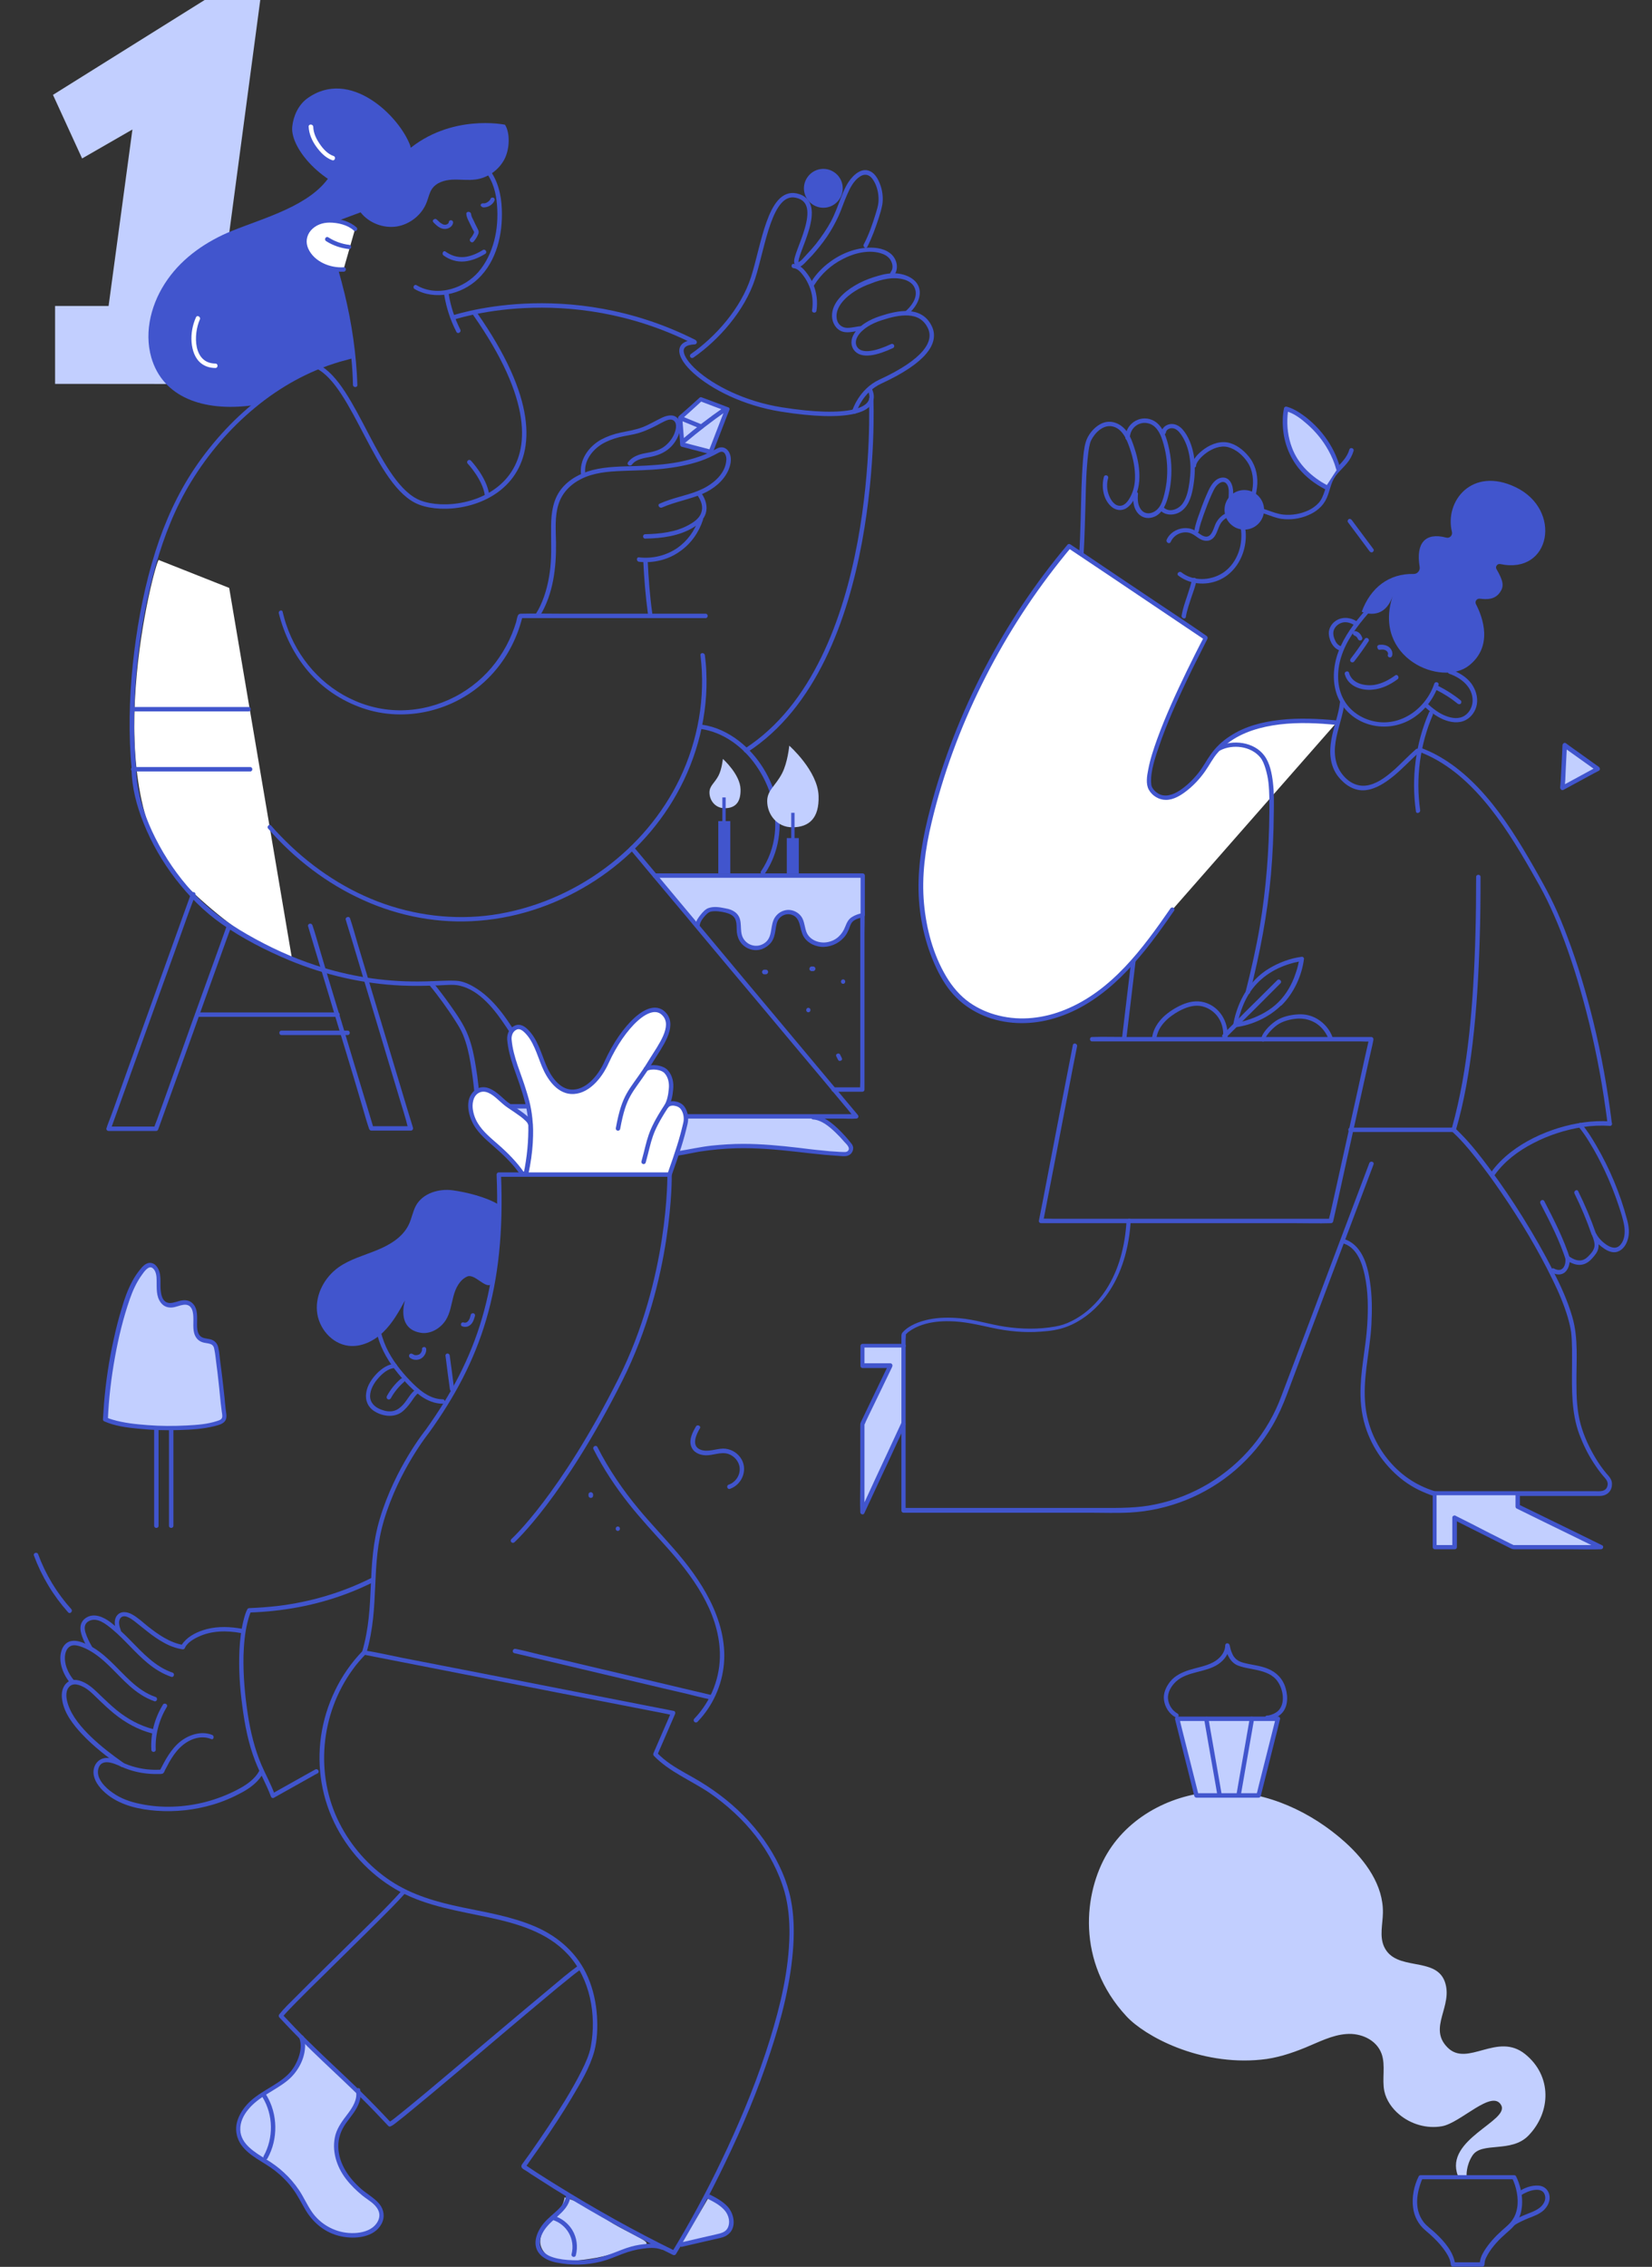 <?xml version="1.0" encoding="UTF-8"?> <!-- Generator: Adobe Illustrator 24.0.3, SVG Export Plug-In . SVG Version: 6.00 Build 0) --> <svg xmlns="http://www.w3.org/2000/svg" xmlns:xlink="http://www.w3.org/1999/xlink" id="Layer_1" x="0px" y="0px" viewBox="0 0 935.6 1283.2" style="enable-background:new 0 0 935.6 1283.2;" xml:space="preserve"><rect x="0" y="0" width="935.6" height="1283.2" fill="#333333" stroke="none"/> <style type="text/css"> .st0{fill:#C2CFFF;} .st1{fill:#FFFFFF;} .st2{fill:#4155CD;} .st3{fill:none;stroke:#4155CD;stroke-width:2.5;stroke-miterlimit:10;} .st4{fill:none;stroke:#4155CD;stroke-width:2.5;stroke-linecap:round;stroke-linejoin:round;stroke-miterlimit:10;} .st5{display:none;} .st6{display:inline;} </style> <g> <path class="st0" d="M31.2,217.3v-44.1h30.3L75,73.3L46.5,89.7L30,53.7L115.9,0h31.5l-23.1,173.3h29.1v44.1L31.2,217.3L31.2,217.3z "></path> </g> <g> <g> <g> <path class="st1" d="M89.9,317c-1.8-0.4-37.5,132,13.4,182.4c38,37.6,62,42.9,62,42.9l-35.5-209.5L89.9,317z"></path> <g> <path class="st0" d="M279.3,626.5c-4.5,8.1-1.5,19.3,4.4,22.4c5.9,3,13,1.2,19.6,0c27.6-5.2,44.6-3.5,64.2-1.3l-5.2-15.4 l-45.4,0.3l-3-6H279.3z"></path> </g> <g> <path class="st0" d="M363.9,632.3c-2.5,6.2,1.8,16.2,7.8,19.2c5.9,3,13,1.2,19.6,0c36.8-7,61.2,1,87.3,1.7 c2.7,0.1,4.3-3,2.6-5.2c-4.8-6.1-13.4-15.4-20.7-15.7"></path> <g> <path class="st2" d="M362.7,632c-1.8,4.6-0.3,10.1,2,14.2c1.2,2,2.7,3.9,4.6,5.3c2.3,1.7,5.1,2.6,7.9,2.8 c6.5,0.6,13.2-1.5,19.6-2.5c6.6-1,13.3-1.6,20-1.8c11.5-0.3,23,0.7,34.5,2c5.2,0.6,10.4,1.2,15.6,1.7c2.6,0.2,5.3,0.4,7.9,0.6 c2.2,0.1,5,0.7,6.9-1c0.9-0.8,1.5-2.1,1.5-3.3c0-1.4-0.7-2.4-1.6-3.4c-1.9-2.4-4-4.7-6.1-6.8c-4-3.9-9.1-8.3-15-8.6 c-1.6-0.1-1.6,2.4,0,2.5c4.8,0.3,9.1,4,12.4,7.1c1.9,1.8,3.7,3.7,5.4,5.7c1.1,1.2,3.5,3.3,1.9,5c-0.8,0.8-1.9,0.6-2.9,0.6 c-1.3,0-2.5-0.1-3.8-0.2c-2.4-0.1-4.8-0.3-7.2-0.6c-4.7-0.4-9.5-1-14.2-1.6c-10.4-1.2-20.8-2.2-31.3-2.2 c-5.9,0-11.9,0.4-17.8,1c-6.3,0.7-12.4,2.1-18.7,3.1c-3.3,0.5-6.8,0.7-10-0.3c-2.5-0.8-4.6-2.3-6.2-4.4 c-2.9-3.8-4.9-9.5-3.1-14.2C365.7,631.2,363.3,630.5,362.7,632L362.7,632z"></path> </g> </g> <g> <g> <path class="st2" d="M277.6,625.6c-3.2,5.9-3.1,13.5,0.2,19.3c1.5,2.7,3.7,4.5,6.5,5.6c3.9,1.4,8.1,1.1,12.1,0.5 c4.4-0.7,8.8-1.7,13.2-2.4c4.2-0.7,8.4-1.2,12.7-1.6c7.3-0.7,14.7-0.8,22-0.5c7.5,0.3,15.1,1.1,22.6,2c1.6,0.2,1.6-2.3,0-2.5 c-13-1.5-25.9-2.6-39-1.9c-8.1,0.5-16.1,1.5-24.1,3c-4,0.7-7.9,1.7-12,1.9c-3.4,0.1-7.3-0.3-9.9-2.8c-5-4.7-5.3-13.6-2.2-19.4 C280.5,625.4,278.4,624.2,277.6,625.6L277.6,625.6z"></path> </g> </g> <g> <g> <path class="st2" d="M487.2,516c0,3.3,0,6.7,0,10c0,8,0,16,0,24.1c0,9.7,0,19.3,0,29c0,8.4,0,16.8,0,25.2c0,2.8,0,5.5,0,8.3 c0,1.2-0.2,2.7,0,3.9c0,0.1,0,0.1,0,0.2c0.4-0.4,0.8-0.8,1.2-1.2c-5.4,0-10.8,0-16.3,0c-1.6,0-1.6,2.5,0,2.5 c5.4,0,10.8,0,16.3,0c0.7,0,1.2-0.6,1.2-1.2c0-3.3,0-6.7,0-10c0-8,0-16,0-24.1c0-9.7,0-19.3,0-29c0-8.4,0-16.8,0-25.2 c0-4.1,0.2-8.2,0-12.2c0-0.1,0-0.1,0-0.2C489.7,514.4,487.2,514.4,487.2,516L487.2,516z"></path> </g> </g> <g> <path class="st0" d="M395.1,523.2c0.3-2.5,4.3-7.7,6.6-8.3c2.4-0.7,4.9-0.4,7.4,0c3,0.5,6.2,1.3,7.9,3.8c2,3,1,7.1,1.9,10.6 c1,3.8,4.5,6.8,8.5,7.1c3.9,0.3,7.9-2.1,9.5-5.7c1.5-3.5,0.9-7.8,2.9-11.1c1.4-2.2,4-3.7,6.7-3.6c2.6,0,5.2,1.5,6.6,3.8 c1.5,2.6,1.4,5.9,2.7,8.6c1.5,3.3,4.9,5.4,8.5,6c5.9,1,12.3-2.4,14.8-7.8c0.8-1.7,1.2-3.5,2.2-5.1c1.2-1.9,5-3.3,7.3-3.7v-22.4 c-38.3,0-79.4,0-117.7,0"></path> <g> <path class="st2" d="M396.3,523.6c0.3-1.7,1.4-3.3,2.4-4.5c1.1-1.3,2.3-2.7,4-3.1c2.6-0.5,5.6,0,8.2,0.6 c2.3,0.6,4.6,1.5,5.6,3.9c0.9,2.2,0.6,4.8,0.8,7.2c0.3,2.3,1,4.3,2.4,6.1c2.8,3.5,7.7,5,12,3.4c2-0.8,3.8-2.1,5.1-3.8 c1.5-2,2-4.4,2.4-6.8c0.4-2.4,0.6-5.1,2.3-6.9c1.6-1.8,4.2-2.6,6.5-2c5.8,1.6,4.6,8.2,7.1,12.4c2.3,3.9,7.1,6.1,11.6,5.9 c4.9-0.2,9.6-2.7,12.4-6.8c0.7-1,1.2-2.2,1.7-3.3c0.5-1.3,0.9-2.8,1.8-3.9c1.5-1.7,4.2-2.4,6.3-2.8c0.5-0.1,0.9-0.7,0.9-1.2 c0-6.5,0-13.1,0-19.6c0-0.9,0-1.9,0-2.8c0-0.7-0.6-1.2-1.2-1.2c-30.7,0-61.5,0-92.2,0c-8.5,0-17,0-25.5,0c-1.6,0-1.6,2.5,0,2.5 c30.7,0,61.5,0,92.2,0c8.5,0,17,0,25.5,0c-0.4-0.4-0.8-0.8-1.2-1.2c0,6.5,0,13.1,0,19.6c0,0.9,0,1.9,0,2.8 c0.3-0.4,0.6-0.8,0.9-1.2c-2,0.4-4.1,1.1-5.8,2.2c-2.1,1.3-2.9,3.2-3.8,5.4c-1.7,4.5-5.1,7.9-10,8.8c-4.5,0.9-10-1-11.9-5.5 c-1-2.5-1.1-5.2-2.2-7.6c-1-2.2-2.9-3.8-5.1-4.6c-4.7-1.7-9.7,0.9-11.5,5.4c-1.8,4.6-0.6,10.2-5.4,13.1 c-4.1,2.6-9.5,1.1-11.8-3.2s0.2-9.8-3.5-13.7c-1.8-1.9-4.4-2.7-6.9-3.1c-2.9-0.6-6.2-1.1-9.1-0.1c-1.8,0.6-3.3,2.3-4.5,3.8 s-2.6,3.4-2.9,5.4C393.7,524.5,396.1,525.2,396.3,523.6L396.3,523.6z"></path> </g> </g> <g> <g> <path class="st2" d="M432.8,551.5c0.3,0,0.6,0,0.9,0c0.2,0,0.3,0,0.5-0.1s0.3-0.1,0.4-0.3c0.1-0.1,0.2-0.2,0.3-0.4 c0.1-0.1,0.1-0.3,0.1-0.5c0-0.1,0-0.2,0-0.3c-0.1-0.2-0.2-0.4-0.3-0.6c-0.1-0.1-0.2-0.1-0.3-0.2c-0.2-0.1-0.4-0.2-0.6-0.2 c-0.3,0-0.6,0-0.9,0c-0.2,0-0.3,0-0.5,0.1s-0.3,0.1-0.4,0.3c-0.1,0.1-0.2,0.2-0.3,0.4c-0.1,0.1-0.1,0.3-0.1,0.5 c0,0.1,0,0.2,0,0.3c0.1,0.2,0.2,0.4,0.3,0.6c0.1,0.1,0.2,0.1,0.3,0.2C432.3,551.5,432.6,551.5,432.8,551.5L432.8,551.5z"></path> </g> </g> <g> <g> <path class="st2" d="M459.6,549.7c0.3,0,0.6,0,0.9,0c0.2,0,0.3,0,0.5-0.1s0.3-0.1,0.4-0.3c0.1-0.1,0.2-0.2,0.3-0.4 c0.1-0.1,0.1-0.3,0.1-0.5c0-0.1,0-0.2,0-0.3c-0.1-0.2-0.2-0.4-0.3-0.6c-0.1-0.1-0.2-0.1-0.3-0.2c-0.2-0.1-0.4-0.2-0.6-0.2 c-0.3,0-0.6,0-0.9,0c-0.2,0-0.3,0-0.5,0.1s-0.3,0.1-0.4,0.3c-0.1,0.1-0.2,0.2-0.3,0.4c-0.1,0.1-0.1,0.3-0.1,0.5 c0,0.1,0,0.2,0,0.3c0.1,0.2,0.2,0.4,0.3,0.6c0.1,0.1,0.2,0.1,0.3,0.2C459.2,549.7,459.4,549.7,459.6,549.7L459.6,549.7z"></path> </g> </g> <g> <g> <path class="st2" d="M457.8,573c1.6,0,1.6-2.5,0-2.5C456.2,570.5,456.2,573,457.8,573L457.8,573z"></path> </g> </g> <g> <g> <path class="st2" d="M476.7,598.8c-0.3-0.6-0.6-1.2-0.9-1.8c-0.1-0.1-0.2-0.3-0.3-0.4c-0.1-0.1-0.3-0.2-0.4-0.2 c-0.2-0.1-0.3-0.1-0.5,0c-0.2,0-0.3,0.1-0.5,0.1c-0.3,0.2-0.5,0.4-0.6,0.7c0,0.1,0,0.2,0,0.3c0,0.2,0.1,0.4,0.2,0.6 c0.3,0.6,0.6,1.2,0.9,1.8c0.1,0.1,0.2,0.3,0.3,0.4c0.1,0.1,0.3,0.2,0.4,0.2c0.2,0.1,0.3,0.1,0.5,0c0.2,0,0.3-0.1,0.5-0.1 c0.3-0.2,0.5-0.4,0.6-0.7c0-0.1,0-0.2,0-0.3C476.8,599.2,476.8,599,476.7,598.8L476.7,598.8z"></path> </g> </g> <g> <g> <path class="st2" d="M477.5,556.9c1.6,0,1.6-2.5,0-2.5S475.8,556.9,477.5,556.9L477.5,556.9z"></path> </g> </g> <g> <g> <path class="st2" d="M396.8,412.6c13,1.9,24.1,10.2,31.5,20.9c7.7,11.1,11.9,24.8,10.5,38.3c-0.8,7.7-3.5,15-7.8,21.4 c-0.9,1.3,1.3,2.6,2.2,1.3c8-11.9,10.1-26.5,7-40.4c-3-13.4-10.7-26.1-21.6-34.6c-6.2-4.8-13.3-8.2-21.1-9.3 C395.8,410,395.2,412.4,396.8,412.6L396.8,412.6z"></path> </g> </g> <g> <g> <path class="st2" d="M234.8,163.6c11.5,6.7,26.7,3.1,36-5.8c10.5-10,14-25.4,13.4-39.4c-0.3-8.3-2.3-16.6-7.6-23.2 c-1-1.2-2.8,0.5-1.8,1.8c4.4,5.4,6.2,12.3,6.7,19.2c0.5,6.7,0.1,13.5-1.6,20s-4.6,12.7-9,17.8c-4.1,4.6-9.4,7.9-15.4,9.6 c-6.5,1.8-13.6,1.4-19.5-2.1C234.6,160.6,233.4,162.8,234.8,163.6L234.8,163.6z"></path> </g> </g> <g> <path class="st2" d="M208.2,110.8c0,0,8.5-13.4,22.3-25.4C255.2,64.1,286,70.6,286,70.6c2.9,4.5,2.8,13.7-0.4,19.7 c-3.2,6-9.4,10.4-16.2,11.3c-4.4,0.6-8.8-0.1-13.2,0.1c-4.4,0.2-9.1,1.6-11.6,5.3c-1.4,2.1-1.9,4.7-2.8,7.1 c-2.6,7.3-9.4,12.8-17,14.1c-7.6,1.2-15.8-1.9-20.6-8l-12.9,4.8"></path> </g> <g> <g> <path class="st2" d="M251.6,167c1.2,7.3,3.5,14.3,6.9,20.9c0.7,1.4,2.9,0.2,2.2-1.3c-3.2-6.4-5.5-13.2-6.6-20.3 C253.8,164.8,251.4,165.4,251.6,167L251.6,167z"></path> </g> </g> <g> <g> <path class="st2" d="M188.9,152.3c4.8,16.6,8.5,33.4,10.1,50.6c0.5,5,0.8,10,0.9,15c0.1,1.6,2.6,1.6,2.5,0 c-0.6-17.4-3.1-34.6-7.2-51.5c-1.2-4.9-2.5-9.8-3.9-14.7C190.9,150.1,188.5,150.8,188.9,152.3L188.9,152.3z"></path> </g> </g> <g> <g> <path class="st2" d="M198.4,200.6c-18.1,4.3-35,12.6-49.8,23.8c-15,11.2-27.9,25.2-38.4,40.7c-9.7,14.5-16.8,30.2-22.1,46.8 c-5.9,18.6-9.7,37.8-12.1,57.1c-2.4,19.6-3.3,39.5-2,59.2c0.2,2.3,0.3,4.6,0.6,6.9c0.1,1.6,2.7,1.6,2.5,0 c-1.8-19.3-1.4-38.8,0.5-58.1c1.9-19.3,5.4-38.5,10.7-57.2c4.7-16.5,11-32.5,20-47.2c9.7-15.8,21.8-30,36.1-41.8 c14.1-11.7,30.4-20.8,48-26c2.2-0.6,4.4-1.2,6.6-1.8C200.6,202.6,200,200.2,198.4,200.6L198.4,200.6z"></path> </g> </g> <g> <g> <path class="st2" d="M245.5,125.9c1.7,1.7,3.6,3.6,6.2,3.7c2.1,0.1,4.5-1.2,4.9-3.4c0.1-0.7-0.2-1.3-0.9-1.5 c-0.6-0.2-1.4,0.2-1.5,0.9c0,0.2-0.1,0.4-0.1,0.5c0.1-0.2,0,0,0,0c0,0.1-0.1,0.2-0.1,0.2c0.1-0.2-0.1,0-0.1,0.1 c-0.1,0.1-0.1,0.1-0.2,0.2c-0.2,0.2,0.2-0.1-0.1,0.1c-0.1,0-0.1,0.1-0.2,0.1c-0.1,0.1-0.2,0.1-0.3,0.2c0.1-0.1,0.1,0,0,0 c-0.2,0.1-0.4,0.1-0.6,0.2c0,0-0.4,0.1-0.1,0c-0.1,0-0.2,0-0.2,0c-0.2,0-0.4,0-0.6,0c-0.2,0,0.3,0.1-0.1,0 c-0.1,0-0.2-0.1-0.3-0.1s-0.2-0.1-0.3-0.1s-0.1,0-0.2-0.1c-0.4-0.2-0.8-0.5-1.2-0.7c-0.7-0.5-1.4-1.3-2.1-1.9 c-0.5-0.5-1.3-0.5-1.8,0C245,124.6,245,125.4,245.5,125.9L245.5,125.9z"></path> </g> </g> <g> <g> <path class="st2" d="M264.1,121.1c0.1,1.4,0.6,2.6,1.2,3.8c0.6,1.2,1.2,2.4,1.8,3.7c0.3,0.6,0.6,1.3,1,1.9 c0.1,0.2,0.3,0.5,0.4,0.8c0,0.2,0,0.3-0.1,0.6c-0.5,1.1-1.2,2.2-2,3.1c-1.1,1.2,0.7,3,1.8,1.8c0.9-1,1.7-2.2,2.3-3.5 c0.3-0.6,0.6-1.3,0.6-2c0-0.8-0.5-1.5-0.8-2.2c-0.7-1.4-1.4-2.7-2-4.1c-0.6-1.2-1.4-2.5-1.5-3.9 C266.5,119.5,264,119.5,264.1,121.1L264.1,121.1z"></path> </g> </g> <g> <g> <path class="st2" d="M157.9,347.1c3,12.1,8.6,23.5,16.7,33c8.1,9.5,18.8,16.6,30.6,20.7c24.5,8.5,52.5,1.6,70.9-16.5 c9.8-9.6,16.6-22,19.8-35.2c-0.2,0.2-0.4,0.5-0.6,0.7c-0.2,0.1-0.3,0.1,0.2,0.1c0.3,0,0.7,0,1,0c0.7,0,1.5,0,2.2,0 c1.5,0,3,0,4.5,0c3.2,0,6.5,0,9.7,0c7.2,0,14.3,0,21.5,0c14.7,0,29.4,0,44.1,0c7,0,14.1,0,21.1,0c1.6,0,1.6-2.5,0-2.5 c-17.4,0-34.7,0-52.1,0c-9.4,0-18.8,0-28.3,0c-8,0-16.1-0.2-24.1,0c-0.8,0-1.4,0.2-1.8,1c-0.5,1.2-0.7,2.6-1,3.8 c-0.7,2.3-1.5,4.5-2.4,6.7c-1.9,4.6-4.2,8.9-7,13c-5.6,8.4-13.1,15.4-21.8,20.6c-8.9,5.3-19.1,8.6-29.5,9.4s-20.8-1-30.3-5.1 c-18.8-8-32.8-24.1-39.2-43.3c-0.8-2.3-1.4-4.6-2-7C160,344.9,157.6,345.5,157.9,347.1L157.9,347.1z"></path> </g> </g> <g> <g> <path class="st2" d="M273.7,117.4c2.6,0.1,5.2-1.4,6.3-3.7c0.3-0.6,0.2-1.4-0.4-1.7c-0.6-0.3-1.4-0.2-1.7,0.4 c-0.1,0.2-0.2,0.5-0.4,0.7c0,0.1-0.1,0.1-0.1,0.2c-0.1,0.1,0.2-0.2,0,0c-0.1,0.1-0.2,0.2-0.3,0.3c-0.2,0.2-0.4,0.3-0.5,0.5 c-0.1,0.1,0.2-0.2,0,0c-0.1,0-0.1,0.1-0.2,0.1c-0.1,0.1-0.2,0.1-0.3,0.2c-0.1,0.1-0.2,0.1-0.3,0.2c-0.1,0.1-0.3,0.1-0.4,0.2 c0.2-0.1,0.2-0.1,0,0c-0.1,0-0.1,0-0.2,0.1c-0.1,0-0.2,0.1-0.4,0.1c-0.1,0-0.3,0.1-0.4,0.1s-0.1,0-0.2,0c-0.3,0,0.3,0,0,0 s-0.5,0-0.8,0c-0.7,0-1.3,0.6-1.2,1.2C272.5,116.8,273,117.3,273.7,117.4L273.7,117.4z"></path> </g> </g> <g> <g> <path class="st2" d="M449.4,151.8c2.4,0.2,4.2,2.4,5.6,4.3c1.4,1.8,2.5,3.9,3.4,6.1c1.8,4.3,2.2,9,1.5,13.5 c-0.2,1.5,2.3,1.8,2.5,0.2c0.8-5.2,0.1-10.6-2-15.4c-1-2.4-2.4-4.6-4.1-6.7c-1.7-2.1-3.8-4.1-6.7-4.4 C448,149.1,447.8,151.6,449.4,151.8L449.4,151.8z"></path> </g> </g> <g> <g> <path class="st2" d="M506.5,155.6c2.5-3.4,1.6-8.3-1.3-11.3c-3.5-3.5-8.8-4.3-13.5-4.1c-8.6,0.4-16.7,4-23.3,9.3 c-3.6,2.9-6.8,6.4-9.2,10.4c-0.8,1.4,1.2,2.8,2,1.4c3.9-6.2,9.5-11.3,16-14.6c6.6-3.5,15.4-5.7,22.6-3c2.1,0.8,4.1,2.2,5,4.4 c0.9,2,1,4.2-0.4,6C503.5,155.5,505.6,156.9,506.5,155.6L506.5,155.6z"></path> </g> </g> <g> <g> <path class="st2" d="M514,178.1c3.8-3.1,7.2-8,6.9-13.1c-0.5-7.4-9-10.5-15.4-10.3c-3.7,0.1-7.2,1.1-10.7,2.2 c-3.7,1.2-7.3,2.7-10.6,4.7c-6,3.5-13.2,9.7-13,17.4c0.1,3.7,2.2,7.5,5.9,8.7c3.6,1.1,7.3-0.4,10.9-0.6 c1.6-0.1,1.8-2.5,0.2-2.5c-2.8,0.1-5.6,1-8.4,1c-3.1-0.1-5.4-2.1-5.9-5.1c-1.2-6.6,5.3-12.6,10.3-15.7c2.8-1.8,5.9-3.2,9-4.3 c3-1.2,6.2-2.2,9.4-2.7c5.4-0.9,14.2-0.1,15.8,6.3c1.3,4.7-2.5,9.5-5.8,12.3C511.2,177.2,512.7,179.2,514,178.1L514,178.1z"></path> </g> </g> <g> <g> <path class="st2" d="M451.5,151.5c1.8-0.3,3.1-1.4,4.3-2.6c1.5-1.5,2.9-3.1,4.4-4.6c2.9-3.3,5.7-6.7,8.2-10.4s4.6-7.5,6.5-11.6 c1.8-4,3.1-8.2,4.9-12.2c1.6-3.7,3.7-7.9,7.3-10.2c1.7-1.1,3.6-1.4,5.4-0.2c1.6,1.1,2.5,2.9,3.3,4.5c1.4,3.2,2,6.9,1.7,10.3 c-0.2,2.2-0.9,4.3-1.5,6.3c-1.8,5.9-3.9,12-6.8,17.5c-0.8,1.4,1.3,2.9,2,1.4c2.7-5.2,4.7-10.9,6.5-16.4c0.8-2.5,1.5-4.9,2-7.5 c0.5-3.2,0.2-6.7-0.7-9.8c-1.1-3.5-2.9-7.7-6.5-9.2c-3.7-1.6-7.4,0.8-9.8,3.5c-3.1,3.3-4.9,7.7-6.5,11.8 c-1.7,4.4-3.3,8.9-5.5,13.1c-2.5,4.6-5.5,8.9-8.6,12.9c-1.7,2.1-3.5,4.1-5.3,6c-1.5,1.5-3.3,4.2-5.5,4.6 C449.5,149.4,449.9,151.9,451.5,151.5L451.5,151.5z"></path> </g> </g> <path class="st2" d="M475.3,112.9c-3.5,5-10.3,6.2-15.3,2.7c-5-3.5-6.2-10.3-2.7-15.3s10.3-6.2,15.3-2.7 C477.5,101,478.8,107.9,475.3,112.9z"></path> <g> <path class="st2" d="M210.6,110.7c-25.9-2.9-46.3-26.1-45.1-38.9c0.6-6.1,3.5-12.4,8.4-16c24.2-17.7,52.4,10,58.5,26.8 c0.1,0.2,0.1,0.4,0,0.5s1.9,2.5,2.1,2.5"></path> </g> <g> <path class="st2" d="M176.1,71.7c0.2,5,2.9,9.6,6.2,13.3c1.7,1.9,3.8,3.7,6.2,4.5"></path> <g> <path class="st1" d="M174.8,71.7c0.2,4.1,1.9,8,4.3,11.3c2.3,3.2,5.3,6.4,9.1,7.7c1.5,0.5,2.2-1.9,0.7-2.4 c-3.3-1.1-5.9-4-7.8-6.8c-2-2.9-3.6-6.2-3.7-9.8C177.2,70.1,174.7,70.1,174.8,71.7L174.8,71.7z"></path> </g> </g> <g> <g> <path class="st2" d="M151.9,469.1c14.9,17.1,33.3,31.2,54,40.5c20.4,9.2,42.9,13.4,65.2,11.6c23.6-1.8,46.4-10,66.2-22.9 c18.8-12.3,34.8-29,45.8-48.6c11.9-21,18.1-45.6,16.9-69.7c-0.1-3-0.4-6-0.8-9.1c-0.2-1.6-2.7-1.6-2.5,0 c3,23.8-1.4,48.4-11.8,70c-9.7,20.1-24.6,37.6-42.6,50.8c-18.6,13.7-40.5,22.9-63.4,26.2c-21.9,3.1-44.3,0.3-65-7.6 c-20.6-7.9-39.2-20.8-54.6-36.7c-2-2-3.9-4.1-5.7-6.2C152.6,466.1,150.8,467.9,151.9,469.1L151.9,469.1z"></path> </g> </g> <g> <g> <path class="st2" d="M74.5,435.1c0.1,10.6,2.9,21.1,6.8,30.8c4.5,11.3,10.7,22,18.1,31.6s16,18.4,26,25.4 c11.9,8.4,25.3,15.2,38.7,20.8c20.1,8.3,41.5,13.2,63.2,14.2c7,0.3,14,0.2,21-0.1c3.8-0.1,8.3-0.7,11.8,0.1 c11.8,2.6,20.4,14.1,26.7,23.6c8.8,13.1,16.7,26.7,24,40.7c1.8,3.4,3.5,6.9,5.2,10.4c0.2,0.4,0.7,0.6,1.1,0.6 c5.6,0,11.1,0,16.7,0c13.3,0,26.7,0,40,0c16.2,0,32.3,0,48.5,0c14,0,27.9,0,41.9,0c4.6,0,9.2,0,13.8,0c2.2,0,4.4,0.2,6.6,0 c0.1,0,0.2,0,0.3,0c1.2,0,1.6-1.3,0.9-2.1c-5-5.9-9.9-11.9-14.9-17.8c-11.1-13.3-22.3-26.6-33.4-39.9 c-11.7-14-23.5-28-35.2-42.1c-6.8-8.1-13.6-16.3-20.4-24.4c-7.3-8.8-14.7-17.6-22-26.3c-0.4-0.5-0.8-0.9-1.1-1.4 c-1-1.2-2.8,0.5-1.8,1.8c7.5,9,15,18,22.5,26.9c5.8,6.9,11.6,13.8,17.4,20.8c11.4,13.6,22.8,27.3,34.3,40.9 c11.5,13.8,23.1,27.6,34.6,41.3c4,4.8,8.1,9.7,12.1,14.5c1.3,1.5,2.5,3,3.8,4.6c0.6,0.8,1.3,1.8,2.1,2.5 c0.1,0.1,0.2,0.2,0.3,0.3c0.3-0.7,0.6-1.4,0.9-2.1c-5.6,0-11.1,0-16.7,0c-13.3,0-26.7,0-40,0c-16.2,0-32.3,0-48.5,0 c-14,0-27.9,0-41.9,0c-4.6,0-9.2,0-13.8,0c-1.4,0-2.9,0-4.3,0c-0.7,0-1.6-0.2-2.3,0c-0.1,0-0.2,0-0.3,0 c0.4,0.2,0.7,0.4,1.1,0.6c-6.9-14.2-14.6-28-23-41.4c-6.8-10.9-14-22.8-24.9-30c-3.2-2.1-7-4.1-10.8-4.6 c-1.8-0.2-3.6-0.2-5.4-0.2c-5.8,0.1-11.5,0.5-17.3,0.5c-19.8,0.1-39.4-3-58.2-9.2c-13.4-4.4-26.2-10.3-38.4-17.3 c-11.7-6.7-22.2-14.3-31.3-24.2c-8.4-9.1-15.4-19.4-21-30.5c-5.1-10.1-9-21-10.4-32.2c-0.3-2.4-0.5-4.8-0.5-7.2 C77,433.5,74.5,433.5,74.5,435.1L74.5,435.1z"></path> </g> </g> <g> <g> <path class="st2" d="M108.2,505.8c-1.6,4.4-3.2,8.9-4.8,13.3c-3.8,10.6-7.6,21.1-11.4,31.7c-4.6,12.8-9.2,25.5-13.8,38.3 c-4,11-8,22.1-11.9,33.1c-1.3,3.7-2.6,7.3-4,11c-0.6,1.7-1.4,3.4-1.9,5.2c0,0.1-0.1,0.1-0.1,0.2c-0.3,0.8,0.4,1.6,1.2,1.6 c7.8,0,15.6,0,23.5,0c1.1,0,2.3,0,3.4,0c0.6,0,1-0.4,1.2-0.9c1.4-3.8,2.7-7.6,4.1-11.4c3.3-9.1,6.6-18.3,9.9-27.4 c4-11.1,8-22.1,11.9-33.2c3.4-9.5,6.9-19,10.3-28.6c1.1-3.1,2.3-6.3,3.4-9.4c0.5-1.5,1.2-3,1.6-4.5c0-0.1,0-0.1,0.1-0.2 c0.5-1.5-1.9-2.2-2.4-0.7c-1.4,3.8-2.7,7.6-4.1,11.4c-3.3,9.1-6.6,18.3-9.9,27.4c-4,11.1-8,22.1-11.9,33.2 c-3.4,9.5-6.9,19-10.3,28.6c-1.1,3.1-2.3,6.3-3.4,9.4c-0.5,1.4-1.3,3-1.6,4.5c0,0.1,0,0.1-0.1,0.2c0.4-0.3,0.8-0.6,1.2-0.9 c-7.8,0-15.6,0-23.5,0c-1.1,0-2.3,0-3.4,0c0.4,0.5,0.8,1.1,1.2,1.6c1.6-4.4,3.2-8.9,4.8-13.3c3.8-10.6,7.6-21.1,11.4-31.7 c4.6-12.8,9.2-25.5,13.8-38.3c4-11,8-22.1,11.9-33.1c1.3-3.7,2.6-7.3,4-11c0.6-1.7,1.4-3.4,1.9-5.2c0-0.1,0.1-0.1,0.1-0.2 C111.2,505,108.8,504.3,108.2,505.8L108.2,505.8z"></path> </g> </g> <g> <g> <path class="st2" d="M195.8,520.6c1.2,3.9,2.4,7.9,3.6,11.8c2.8,9.4,5.7,18.9,8.5,28.3c3.4,11.4,6.9,22.9,10.3,34.3 c3,9.9,5.9,19.7,8.9,29.6c1,3.2,2,6.5,2.9,9.7c0.4,1.5,0.7,3.2,1.4,4.6c0,0.1,0,0.1,0.1,0.2c0.4-0.5,0.8-1.1,1.2-1.6 c-6.5,0-13.1,0-19.6,0c-0.9,0-1.9,0-2.8,0c0.4,0.3,0.8,0.6,1.2,0.9c-1.1-3.8-2.3-7.6-3.4-11.4c-2.8-9.1-5.5-18.3-8.3-27.4 c-3.3-11-6.6-22-10-33.1c-2.9-9.6-5.8-19.1-8.6-28.7c-1.4-4.6-2.6-9.3-4.2-13.9c0-0.1,0-0.1-0.1-0.2c-0.5-1.5-2.9-0.9-2.4,0.7 c1.1,3.8,2.3,7.6,3.4,11.4c2.8,9.1,5.5,18.3,8.3,27.4c3.3,11,6.6,22,10,33.1c2.9,9.6,5.8,19.1,8.6,28.7 c1.4,4.6,2.6,9.3,4.2,13.9c0,0.1,0,0.1,0.1,0.2c0.2,0.5,0.6,0.9,1.2,0.9c6.5,0,13.1,0,19.6,0c0.9,0,1.9,0,2.8,0 c0.8,0,1.4-0.8,1.2-1.6c-1.2-3.9-2.4-7.9-3.6-11.8c-2.8-9.4-5.7-18.9-8.5-28.3c-3.4-11.4-6.9-22.9-10.3-34.3 c-3-9.9-5.9-19.7-8.9-29.6c-1.4-4.8-2.7-9.6-4.3-14.4c0-0.1,0-0.1-0.1-0.2C197.8,518.4,195.4,519.1,195.8,520.6L195.8,520.6z"></path> </g> </g> <g> <g> <path class="st2" d="M111.7,575.6c9,0,18,0,27,0c14.2,0,28.5,0,42.7,0c3.3,0,6.6,0,9.8,0c1.6,0,1.6-2.5,0-2.5c-9,0-18,0-27,0 c-14.2,0-28.5,0-42.7,0c-3.3,0-6.6,0-9.8,0C110.1,573.1,110.1,575.6,111.7,575.6L111.7,575.6z"></path> </g> </g> <g> <path class="st2" d="M186.8,99.6c-10.8,16.7-36.8,23.6-55.2,31c-14.4,5.8-27.8,14.9-36.7,27.6c-9,12.7-13.5,29.2-9.2,44.2 c6.5,22.4,29.2,30.7,56.9,27.1c0,0,28.5-18.5,37-22.1s20-6.9,20-6.9l-3.6-27.2l-6-20.3l1.3-27.9l22.2-14.8L186.8,99.6z"></path> </g> <g> <g> <path class="st2" d="M305.8,348.6c7.5-12.2,9.3-27.3,9.1-41.3c-0.1-7.1-0.8-14.6,1.3-21.5c2-6.7,6.8-11.6,13-14.7 c7-3.5,15-4.2,22.7-4.5s15.5-0.4,23.2-1.2c7.4-0.8,14.7-2.1,21.7-4.5c3.5-1.2,6.8-2.8,10.1-4.6c1.4-0.8,2.8-0.9,3.7,0.6 c0.7,1.2,0.9,2.6,0.7,4c-0.6,6.5-5.8,11.5-11.1,14.6c-6.5,3.8-14.1,5.1-21.2,7.5c-1.8,0.6-3.6,1.3-5.4,2.1 c-1.5,0.6-0.2,2.8,1.3,2.2c7.5-3.3,15.8-4.6,23.3-7.9c5.9-2.6,11.6-7.1,14.3-13.2c1.2-2.8,2-6.1,0.9-9.1 c-1-2.9-3.6-4.7-6.7-3.5c-1.8,0.8-3.5,1.9-5.3,2.7c-1.8,0.8-3.6,1.6-5.5,2.2c-3.7,1.3-7.4,2.2-11.3,3c-7.9,1.5-16,2-24,2.3 c-8.4,0.3-16.9,0.2-25.1,2.3c-6.8,1.8-13.3,5.2-17.7,10.8c-4.6,5.9-5.6,13.4-5.7,20.7c-0.1,7.9,0.4,15.7-0.4,23.5 c-0.8,7.5-2.5,15-5.7,21.8c-0.7,1.5-1.5,3-2.4,4.4C302.7,348.7,304.9,350,305.8,348.6L305.8,348.6z"></path> </g> </g> <g> <g> <path class="st2" d="M395.2,280.7c2,2.9,3.2,6.3,1.9,9.7c-1.2,3.2-4.2,5.2-7.1,6.8c-7.5,4.1-16.2,5-24.6,5.2 c-1.6,0-1.6,2.5,0,2.5c9.5-0.2,19.2-1.4,27.4-6.4c3.1-1.9,5.8-4.4,6.9-7.9c1.2-3.9-0.1-7.9-2.3-11.2 C396.5,278.2,394.3,279.4,395.2,280.7L395.2,280.7z"></path> </g> </g> <g> <g> <path class="st2" d="M364.3,317.3c0.5,10.2,1.3,20.4,2.7,30.5c0.2,1.6,2.6,0.9,2.4-0.7c-1.4-9.9-2.1-19.9-2.6-29.8 C366.7,315.7,364.2,315.6,364.3,317.3L364.3,317.3z"></path> </g> </g> <g> <g> <path class="st2" d="M357.9,263c2.4-3.2,6.9-3.7,10.6-4.4c3.6-0.7,6.8-1.9,9.7-4.1c2.7-2.1,4.7-4.8,6-8 c1.1-2.7,1.8-6.1,0.2-8.8c-2-3.5-6.1-2.8-9.2-1.4c-3.9,1.8-7.5,4.1-11.5,5.6s-8.2,2.1-12.3,3c-3.8,0.8-7.5,2.1-10.9,3.9 c-7.2,4-12.6,11.6-11.4,20.1c0.2,1.6,2.6,0.9,2.4-0.7c-1-7,3.7-13.3,9.4-16.8c3-1.8,6.3-3,9.7-3.9c3.7-0.9,7.5-1.3,11.2-2.4 c3.6-1.1,7-2.7,10.3-4.4c1.5-0.8,2.9-1.6,4.4-2.3s3.7-1.5,5.2-0.2c2.1,1.9,0.9,5.7,0,7.8c-1.3,2.8-3.3,5.2-5.8,7 c-3.3,2.3-6.9,2.9-10.8,3.6c-3.6,0.7-7.1,2-9.4,5C354.7,263.1,356.9,264.3,357.9,263L357.9,263z"></path> </g> </g> <g> <g> <path class="st2" d="M395.7,293.6c-2.1,6.7-6.4,12.6-12.1,16.6c-6.3,4.3-14.1,6.2-21.7,5.3c-1.6-0.2-1.6,2.3,0,2.5 c8.1,0.9,16.6-1.1,23.2-5.9c6.2-4.3,10.7-10.7,13-17.8C398.5,292.8,396.1,292.1,395.7,293.6L395.7,293.6z"></path> </g> </g> <g> <g> <path class="st2" d="M159.4,585.9c12.5,0,25,0,37.5,0c1.6,0,1.6-2.5,0-2.5c-12.5,0-25,0-37.5,0 C157.8,583.4,157.8,585.9,159.4,585.9L159.4,585.9z"></path> </g> </g> <g> <g> <polygon class="st0" points="411.9,231.7 397,226.1 385.2,236.7 386.5,251.7 402.5,256 "></polygon> <g> <path class="st2" d="M412.2,230.5c-5-1.9-9.9-3.8-14.9-5.6c-0.4-0.2-0.9,0-1.2,0.3c-3.4,3.1-6.8,6.2-10.3,9.2 c-0.5,0.4-1,0.8-1.4,1.3c-0.5,0.5-0.4,1-0.3,1.7c0.2,2.5,0.4,5.1,0.6,7.6c0.2,2.2,0.4,4.5,0.5,6.7c0,0.5,0.4,1.1,0.9,1.2 c5.4,1.4,10.7,2.8,16.1,4.2c0.7,0.2,1.3-0.2,1.5-0.9c2.7-7.1,5.5-14.1,8.2-21.2c0.4-1,0.8-2,1.2-3c0.6-1.5-1.8-2.2-2.4-0.7 c-2.7,7.1-5.5,14.1-8.2,21.2c-0.4,1-0.8,2-1.2,3c0.5-0.3,1-0.6,1.5-0.9c-5.4-1.4-10.7-2.8-16.1-4.2c0.3,0.4,0.6,0.8,0.9,1.2 c-0.4-5-0.8-10.1-1.2-15.1c-0.1,0.3-0.2,0.6-0.4,0.9c3.9-3.5,7.8-7,11.7-10.6c-0.4,0.1-0.8,0.2-1.2,0.3 c5,1.9,9.9,3.8,14.9,5.6C413,233.5,413.7,231.1,412.2,230.5z"></path> </g> </g> <g> <g> <path class="st2" d="M409.8,230.7c-8.1,5.6-15.9,11.6-23.4,18c-1.2,1,0.5,2.8,1.8,1.8c7.4-6.2,15-12.1,22.9-17.6 C412.4,231.9,411.1,229.7,409.8,230.7L409.8,230.7z"></path> </g> </g> <g> <g> <path class="st2" d="M397.5,240.3c-3-1.2-6-2.5-9-3.7c-0.4-0.2-0.9-0.4-1.3-0.5c-0.6-0.3-1.4,0.3-1.5,0.9 c-0.2,0.7,0.2,1.3,0.9,1.5c3,1.2,6,2.5,9,3.7c0.4,0.2,0.9,0.4,1.3,0.5c0.6,0.3,1.4-0.3,1.5-0.9 C398.5,241.1,398.1,240.6,397.5,240.3L397.5,240.3z"></path> </g> </g> </g> <g> <g> <path class="st2" d="M251.2,144.6c3.4,2.5,7.6,3.8,11.8,3.4c4.3-0.4,8.2-2.1,11.8-4.3c1.4-0.8,0.1-3-1.3-2.2 c-3.2,2-6.8,3.6-10.6,4c-3.9,0.3-7.4-0.8-10.6-3.1C251.2,141.5,249.9,143.6,251.2,144.6L251.2,144.6z"></path> </g> </g> <g> <g> <path class="st2" d="M313,625c-14.1,0-28.3,0-42.4,0c0.4,0.4,0.8,0.8,1.2,1.2c-0.3-7.7-1.1-15.3-2.4-22.9 c-0.9-5.7-2.1-11.5-4.2-16.9c-2.5-6.6-6.7-12.4-10.7-18.1c-3-4.2-6.1-8.3-9.4-12.3c-1-1.2-2.8,0.5-1.8,1.8 c2.6,3.1,5.1,6.4,7.5,9.7c2.3,3.2,4.6,6.5,6.7,9.8c1.7,2.7,3.5,5.4,4.7,8.4c2.1,5.1,3.4,10.7,4.3,16.2c0.9,5.3,1.6,10.6,2.1,16 c0.2,2.8,0.5,5.6,0.6,8.4c0,0.7,0.6,1.2,1.2,1.2c14.1,0,28.3,0,42.4,0C314.6,627.5,314.6,625,313,625L313,625z"></path> </g> </g> <g> <g> <path class="st2" d="M75.4,402.7c17.9,0,35.7,0,53.6,0c3.9,0,7.9,0,11.8,0c1.6,0,1.6-2.5,0-2.5c-16.9,0-33.9,0-50.8,0 c-4.9,0-9.7,0-14.6,0C73.8,400.2,73.8,402.7,75.4,402.7L75.4,402.7z"></path> </g> </g> <g> <g> <path class="st2" d="M75.4,436.7c17.2,0,34.3,0,51.5,0c4.9,0,9.9,0,14.8,0c1.6,0,1.6-2.5,0-2.5c-17.2,0-34.3,0-51.5,0 c-4.9,0-9.9,0-14.8,0C73.8,434.2,73.8,436.7,75.4,436.7L75.4,436.7z"></path> </g> </g> <g> <path class="st1" d="M201.1,129.6c-1.9-1.7-4.2-2.8-6.7-3.5c-4.5-1.4-9.4-1.9-13.8-0.3c-4.4,1.6-8.1,5.6-8.4,10.3 c-0.2,4.1,2.2,7.9,5.3,10.6c4.6,4.1,10.9,6.2,17.1,5.7"></path> <g> <path class="st2" d="M201.9,128.7c-3.7-3.3-9-4.8-13.8-5.1c-4.7-0.3-9.4,0.8-12.9,4c-3.2,2.9-4.9,7.2-3.9,11.6 c1,4.5,4.4,8.2,8.2,10.6c4.5,2.9,9.9,4.3,15.2,4c1.6-0.1,1.6-2.6,0-2.5c-7.7,0.5-16.7-3.1-20.1-10.5c-1.6-3.5-1.1-7.3,1.4-10.3 c2.7-3.1,6.6-4.5,10.6-4.5c4.7,0,10.3,1.3,13.8,4.5C201.4,131.6,203.1,129.8,201.9,128.7L201.9,128.7z"></path> </g> </g> <g> <g> <path class="st2" d="M184.7,136.5c3.9,2.5,8.4,4,13,4.5c0.7,0.1,1.2-0.6,1.2-1.2c0-0.7-0.6-1.2-1.2-1.2 c-4.2-0.5-8.2-2-11.7-4.2C184.6,133.4,183.3,135.6,184.7,136.5L184.7,136.5z"></path> </g> </g> <g> <path class="st2" d="M112.1,180.2c-4.5,9.9-3.6,26.9,9.9,26.9"></path> <g> <path class="st1" d="M111,179.6c-2,4.4-2.9,9.4-2.5,14.2c0.4,4.5,1.9,9.3,5.7,12.1c2.3,1.7,5,2.4,7.8,2.4c1.6,0,1.6-2.5,0-2.5 c-12.6-0.1-12.6-16.5-8.8-25C113.8,179.4,111.7,178.1,111,179.6L111,179.6z"></path> </g> </g> <g> <path class="st0" d="M419.4,446.8c0.2,7.6-3.2,10.7-9,10.7c-5.3,0-8.6-4.4-8.6-8.9c0-3.8,2.9-5.3,5.1-9.5 c1.9-3.6,2.5-9.5,2.5-9.5S419.2,438.3,419.4,446.8z"></path> <path class="st0" d="M463.6,450.6c0.4,12.5-5.3,17.7-14.9,17.7c-8.7,0-14.2-7.3-14.2-14.8c0-6.2,4.7-8.6,8.4-15.7 c3.2-6.1,4.1-15.7,4.1-15.7S463.2,436.4,463.6,450.6z"></path> <g> <g> <path class="st2" d="M406.8,494.5c0-9.9,0-19.8,0-29.7h6.8v29.7"></path> </g> <g> <path class="st2" d="M445.6,494.5c0-6.7,0-13.4,0-20.1h6.8v20.1"></path> </g> <g id="_x31__x5F_2"> <rect x="448.1" y="460.1" class="st2" width="1.9" height="14.7"></rect> </g> <g id="_x32__x5F_2"> <rect x="409.1" y="451.4" class="st2" width="1.9" height="14.4"></rect> </g> </g> </g> </g> <path class="st3" d="M255.3,180.2c0,0,65.5-23.3,138.1,13.4"></path> <path class="st4" d="M393.4,193.7c-21.5,0.8,6.2,31.3,49.2,38.1c37.1,5.9,55.3,1,50.2-10.9"></path> </g> <path class="st4" d="M493.4,226.1c0,0,6.4,148.9-70.9,198.7"></path> <path class="st4" d="M179.6,207.4c21.6,10.4,34,67.9,58.2,77.1c26,9.9,98.6-10.7,31.2-106.9"></path> <path class="st4" d="M265.8,261.6c0,0,8.7,9.2,10,18.5"></path> </g> <g id="Layer_5" class="st5"> <g class="st6"> <g> <path class="st0" d="M968,75.4c-0.6-6.2-1.7-12.2-2.8-18.3c-0.6-3.1-1.2-6.3-1.8-9.4c-0.6-3.4-1.5-8.2-4.5-10.5 c-1.6-1.2-3.5-2-5.5-2.2c-2.1-0.2-3.9,0.7-5.9,0.8c-6.7,0.1-5.7-6.4-7.5-10.6c-0.9-2.1-2.7-3.9-4.8-4.8 c-8.2-3.6-12.8,5.4-16.4,11.1c-2.6,4.1-5.6,6.2-9.2,7.2c-1.8,0.5-3.3,1.9-3.6,3.8c-0.3,1.8-0.7,3.7-0.7,3.7 c-1.9,9.9-3.3,20-4.2,30c-0.1,0.7-0.8,5.1,0.1,5.5c14.5,6.5,57.6,6.1,65.4,0.8c0.2-0.1,0.3-0.3,0.5-0.4 C968.2,80.4,968.2,77.4,968,75.4z"></path> <g> <path class="st2" d="M969.3,75.4c-0.6-5.8-1.5-11.5-2.6-17.2c-0.9-4.9-1.6-9.9-2.9-14.7c-0.5-2-1.2-3.9-2.5-5.6 c-1.4-1.8-3.4-3-5.6-3.7c-2.5-0.8-4.7-0.3-7.2,0.2c-1.6,0.3-3.5,0.2-4.7-1.1c-1.9-2.1-1.7-5.7-2.7-8.2c-1.5-3.9-5.4-6.7-9.5-6.8 c-7.8-0.2-11.1,8.7-15,13.9c-1.3,1.8-3,3.3-5,4.3c-1.8,0.9-3.9,1.1-5.4,2.6c-1.6,1.6-1.8,3.9-2.2,6c-0.4,2.3-0.9,4.6-1.3,7 c-1,5.7-1.8,11.5-2.4,17.3c-0.3,2.4-0.4,4.8-0.7,7.3c-0.2,1.5-0.5,3-0.2,4.4c0.2,1.5,1.2,1.8,2.5,2.3c1.2,0.5,2.4,0.8,3.7,1.2 c2.9,0.8,6,1.3,9,1.7c7.1,1,14.3,1.4,21.5,1.4c6.7,0,13.5-0.2,20.1-1.2c2.4-0.3,4.8-0.7,7.2-1.5c2.1-0.6,4.3-1.5,5.2-3.6 C969.4,79.5,969.5,77.4,969.3,75.4c-0.1-1.6-2.6-1.6-2.5,0c0.2,1.7,0.4,4.2-0.9,5.6c-0.5,0.5-1.3,0.8-1.8,1 c-1.9,0.7-3.9,1.2-5.9,1.5c-5.8,1-11.8,1.4-17.7,1.5c-6.8,0.1-13.6-0.1-20.3-0.7c-5.6-0.5-11.4-1.3-16.8-3.2 c-0.5-0.2-1-0.5-1.5-0.6l-0.2-0.1c-0.2,0.1,0.1,0.3,0.2,0.2c0,0-0.1-0.8-0.1-0.9c0-1.3,0.2-2.5,0.4-3.8 c0.6-5.4,1.1-10.8,1.9-16.2c0.7-4.8,1.6-9.6,2.5-14.3c0.4-2,0.4-4.4,2.5-5.5c0.8-0.4,1.7-0.6,2.6-0.9c0.9-0.4,1.7-0.8,2.5-1.3 c3.4-2.1,5.3-5.4,7.4-8.7c1.7-2.7,3.6-5.7,6.4-7.4c3.2-2,7.3-0.9,9.7,1.9c2,2.4,2,5.7,3,8.5c1.1,2.9,3.3,4.7,6.5,4.7 c2.4,0,4.6-1.2,7-0.7c2.1,0.4,4.3,1.6,5.5,3.4c2.2,3.4,2.6,8,3.3,11.8c1,5.2,2.1,10.5,2.9,15.7c0.4,2.7,0.8,5.4,1.1,8.1 C966.9,77,969.4,77,969.3,75.4z"></path> </g> </g> </g> <g class="st6"> <g> <g> <path class="st2" d="M930.6,141c0-18.2,0-36.4,0-54.6c0-1.6-2.5-1.6-2.5,0c0,18.2,0,36.4,0,54.6 C928.1,142.6,930.6,142.6,930.6,141L930.6,141z"></path> </g> </g> <g> <g> <path class="st2" d="M938.9,141c0-18.2,0-36.4,0-54.6c0-1.6-2.5-1.6-2.5,0c0,18.2,0,36.4,0,54.6 C936.4,142.6,938.9,142.6,938.9,141L938.9,141z"></path> </g> </g> </g> </g> <g id="Layer_3" class="st5"> <g class="st6"> <g> <g> <path class="st2" d="M930.6,141c0-18.2,0-36.4,0-54.6c0-1.6-2.5-1.6-2.5,0c0,18.2,0,36.4,0,54.6 C928.1,142.6,930.6,142.6,930.6,141L930.6,141z"></path> </g> </g> <g> <g> <path class="st2" d="M938.9,141c0-18.2,0-36.4,0-54.6c0-1.6-2.5-1.6-2.5,0c0,18.2,0,36.4,0,54.6 C936.4,142.6,938.9,142.6,938.9,141L938.9,141z"></path> </g> </g> </g> <g class="st6"> <g> <path class="st0" d="M962.7,43.6c-0.5-3-1.1-6-1.7-8.9c-0.9-4.4-1.8-8.7-2.9-13c-0.7-2.6-2.8-6.4-4.8-8.2 c-2.2-1.9-5.2-2.1-8.1-1.1c-1.9,0.7-3,2.4-4.7,3.4c-1.2,0.7-2.6,1.1-3.9,0.9c-1.9-0.2-3.5-1.6-4.5-3.3c-1.3-2.4-1.4-5-1.4-7.6 c0-3-1.4-6.2-3.9-7.9c-2.3-1.6-5.5-1.7-7.1,0.9c-1.5,2.5-2.8,5.3-3.9,8.1c-3.8,9.5-6.6,19.4-8.8,29.4c0,0.1,0,0.1,0,0.2 c-0.3,1.6-0.7,3.2-1,4.8c-0.4,1.9-0.8,3.9-1.1,5.8c-1,5.9-2.1,11.8-2.7,17.8c-0.2,1.7-2.2,16.2-1.2,16.7 c14.5,6.5,57.6,6.1,65.4,0.8c0.2-0.1,0.3-0.3,0.5-0.4c1.4-1.5,1.4-4.5,1.2-6.5C967,64.6,964.5,54.3,962.7,43.6z"></path> <g> <path class="st2" d="M963.9,43.3c-1.1-6.4-2.3-12.8-3.8-19.1c-1.1-4.7-3-10.6-7.7-12.8c-2.3-1.1-4.9-1-7.2-0.2 c-2.4,0.8-3.8,3.1-6,4c-2.8,1.2-5.3-0.7-6.3-3.3c-1.1-2.7-0.5-5.5-1-8.2c-0.8-4.3-4.6-8.9-9.4-8.1c-2.6,0.4-3.8,2.5-4.9,4.7 c-1.4,2.6-2.5,5.3-3.5,8c-4.5,11.7-7.5,24-9.8,36.3c-1.7,9-3,18-4,27.1c-0.3,2.9-0.8,6-0.6,8.9c0.1,1.2,0.4,1.8,1.5,2.3 c1.3,0.5,2.6,1,3.9,1.3c7.1,2,14.5,2.7,21.8,3.1c8,0.4,16,0.4,23.9-0.3c3.2-0.3,6.4-0.7,9.5-1.3c2.1-0.4,4.4-1,6.3-2 c4.2-2.4,2.8-8.8,2.3-12.6c-0.8-6.2-2-12.4-3.2-18.6C965,49.4,964.4,46.4,963.9,43.3c-0.3-1.6-2.7-0.9-2.4,0.7 c1,5.9,2.3,11.8,3.3,17.7c0.5,2.9,1,5.8,1.4,8.8c0.4,2.6,0.9,5.4,0.6,8c-0.2,1.5-0.7,2.6-2.1,3.3c-0.7,0.4-1.6,0.6-2.5,0.9 c-2.5,0.7-5.2,1.1-7.8,1.5c-7.2,0.9-14.4,1.1-21.6,0.9c-7.4-0.2-14.8-0.7-22-2c-2.8-0.5-5.6-1.2-8.2-2.2 c-0.2-0.1-0.5-0.3-0.7-0.3c-0.6-0.1,0.4,0.4,0.2,0.4v-0.2c0-0.3,0-0.5,0-0.8c0-1.3,0.1-2.6,0.2-3.9c0.6-7.1,1.5-14.3,2.7-21.4 c2-11.8,4.3-23.5,7.8-35c1.7-5.5,3.6-11.1,6.1-16.3c0.9-1.9,1.9-5.2,4.5-5.3c2.1-0.1,4,1.5,5,3.2c1.4,2.3,1.1,4.7,1.3,7.2 s0.8,5.1,2.5,7.1c1.4,1.7,3.5,2.7,5.8,2.5c2.6-0.2,4.3-1.8,6.2-3.4c1.9-1.5,4.6-2.1,6.9-1.2c2.2,0.8,3.6,3.1,4.7,5.1 c1.3,2.4,1.8,5.1,2.4,7.7c0.7,3,1.3,5.9,1.9,8.9c0.6,2.9,1.1,5.8,1.6,8.7C961.7,45.5,964.1,44.8,963.9,43.3z"></path> </g> </g> </g> </g> <g> <g> <g> <path class="st2" d="M763.4,295.6c3.6,4.8,7.2,9.7,10.8,14.5c0.5,0.7,1,1.4,1.5,2c0.4,0.5,1.1,0.8,1.7,0.4 c0.5-0.3,0.9-1.2,0.4-1.7c-3.6-4.8-7.2-9.7-10.8-14.5c-0.5-0.7-1-1.4-1.5-2c-0.4-0.5-1.1-0.8-1.7-0.4 C763.3,294.2,763,295.1,763.4,295.6L763.4,295.6z"></path> </g> </g> <g> <g> <polyline class="st0" points="511.8,761.9 488.5,761.9 488.5,773.2 504.4,773.2 488.5,806.1 488.5,856 511.8,806.1 "></polyline> <g> <path class="st2" d="M511.8,760.7c-6.8,0-13.6,0-20.4,0c-1,0-1.9,0-2.9,0c-0.7,0-1.2,0.6-1.2,1.2c0,3.8,0,7.5,0,11.3 c0,0.7,0.6,1.2,1.2,1.2c5.3,0,10.6,0,15.8,0c-0.4-0.6-0.7-1.3-1.1-1.9c-2.4,4.9-4.7,9.8-7.1,14.7c-2.8,5.9-5.7,11.8-8.5,17.7 c-0.5,1-0.4,1.7-0.4,2.8c0,2.6,0,5.2,0,7.8c0,8.1,0,16.2,0,24.2c0,5.3-0.2,10.7,0,16c0,0.1,0,0.2,0,0.3c0,1.2,1.8,1.8,2.3,0.6 c2.6-5.6,5.2-11.2,7.8-16.8c4.2-9,8.4-17.9,12.5-26.9c1-2.1,1.9-4.1,2.9-6.2c0.7-1.4-1.5-2.7-2.2-1.3 c-2.6,5.6-5.2,11.2-7.8,16.8c-4.2,9-8.4,17.9-12.5,26.9c-1,2.1-1.9,4.1-2.9,6.2c0.8,0.2,1.6,0.4,2.3,0.6c0-4.4,0-8.9,0-13.3 c0-8.1,0-16.2,0-24.3c0-3,0-6.1,0-9.1c0-0.9,0-1.7,0-2.6c0-0.2,0-0.4,0-0.6c-0.1-0.4-0.2,0.5-0.1,0.4c0.4-0.3,0.6-1.2,0.8-1.6 c0.6-1.2,1.1-2.4,1.7-3.6c1.7-3.4,3.3-6.9,5-10.3c2.7-5.7,5.5-11.3,8.2-17c0-0.1,0.1-0.2,0.1-0.3c0.4-0.8-0.1-1.9-1.1-1.9 c-5.3,0-10.6,0-15.8,0c0.4,0.4,0.8,0.8,1.2,1.2c0-3.8,0-7.5,0-11.3c-0.4,0.4-0.8,0.8-1.2,1.2c6.8,0,13.6,0,20.4,0 c1,0,1.9,0,2.9,0C513.4,763.2,513.4,760.7,511.8,760.7L511.8,760.7z"></path> </g> </g> <g> <g> <path class="st2" d="M663,306.8c1.3-3,4.1-5,7.3-5.4c1.6-0.2,3.2,0,4.6,0.7c1.7,0.8,3.1,2.1,4.7,3c3,1.7,6.3,1.4,8.3-1.5 c1.9-2.7,2.2-6.4,4.6-8.8c1.4-1.4,3.5-2.8,5.6-2.3c1.5,0.3,2.6,1.6,3.3,2.9c1.7,3.1,1.8,7.1,1.5,10.5 c-0.6,7.3-4.4,14.7-10.7,18.6c-6.9,4.3-16.6,4.6-23.1-0.5c-1.3-1-3,0.8-1.8,1.8c6.5,5,15.3,5.8,22.8,2.7 c7.7-3.2,12.9-10.5,14.7-18.5c0.9-4,1.1-8.4,0.1-12.4c-0.8-3.4-2.9-7.1-6.8-7.6c-4.3-0.5-8.2,3.1-9.8,6.8 c-1.1,2.6-2.3,8.1-6.3,6.8c-2.2-0.7-3.8-2.6-5.9-3.6c-1.8-0.9-3.9-1.2-5.9-1c-4,0.4-7.9,2.8-9.5,6.6 C660.2,307,662.3,308.3,663,306.8L663,306.8z"></path> </g> </g> <g> <g> <path class="st2" d="M675,328.3c0-0.3-0.1,0.4-0.1,0.5c-0.1,0.3-0.1,0.6-0.2,0.9c-0.2,0.7-0.4,1.5-0.6,2.2 c-0.6,1.9-1.2,3.7-1.8,5.6c-1.2,3.6-2.5,7.3-3.1,11c-0.2,1.6,2.2,2.3,2.4,0.7c0.6-3.8,2-7.6,3.2-11.3c1-3.1,2.4-6.3,2.8-9.6 c0.1-0.7-0.6-1.2-1.2-1.2C675.5,327.1,675.1,327.7,675,328.3L675,328.3z"></path> </g> </g> <g> <g> <path class="st2" d="M613.7,313.8c0.6-10,0.8-20,1.1-30c0.2-9,0.4-18,1.5-27c0.3-2.4,0.7-5.4,1.6-7.4c2-4.2,6.6-8.9,11.7-8.1 c6.1,1,8.7,7.8,10.4,12.9c1.8,5.4,3,11.1,2.8,16.8c-0.1,3.2-0.8,6.4-2.1,9.2c-1.2,2.5-3.1,5.9-6.2,6.1c-3.2,0.2-5.4-3.2-6.4-5.8 c-1.3-3.2-1.4-6.7-0.5-9.9c0.4-1.6-2-2.2-2.4-0.7c-1.6,5.8-0.3,13.3,4.6,17.2c2.3,1.8,5.3,2.2,7.9,0.7c2.5-1.5,4.2-4.1,5.3-6.7 c2.6-5.7,2.7-12,1.8-18.1c-0.5-3.2-1.3-6.3-2.3-9.3c-1-3.1-2.1-6.3-4-9c-3.4-5-9.5-7.7-15.2-4.7c-3.8,2-7.2,6.1-8.4,10.3 c-1,3.4-1.3,7.1-1.6,10.7c-0.4,5-0.6,10-0.8,15c-0.4,12.6-0.5,25.2-1.3,37.8C611.1,315.4,613.6,315.4,613.7,313.8L613.7,313.8z"></path> </g> </g> <g> <g> <path class="st2" d="M641.9,279.7c-0.3,3.4-0.1,7.1,1.9,10c1.8,2.6,4.7,4,7.9,3.4c7.2-1.2,9.5-9.6,10.7-15.7 c1.4-7.5,1.4-15.3-0.2-22.9c-1.3-6.2-3.5-14.4-10-16.9c-7.2-2.8-14.9,2.7-14.8,10.3c0,1.6,2.5,1.6,2.5,0c0-5.7,5.4-9.9,11-8.1 c5.6,1.8,7.5,9.1,8.7,14.1c1.5,6.2,1.8,12.6,1.1,18.9c-0.4,3.1-1,6.2-1.9,9.2c-0.8,2.7-2,5.5-4.4,7.2s-5.6,2-7.7-0.2 c-2.4-2.5-2.5-6.2-2.2-9.5C644.5,278.1,642,278.1,641.9,279.7L641.9,279.7z"></path> </g> </g> <g> <g> <path class="st2" d="M660.3,244.8c0.2-1.7,2.3-2.6,3.8-2.4c2.1,0.2,3.7,2,4.8,3.6c2.6,3.7,4.1,8.2,4.8,12.6 c0.8,4.6,0.6,9.4,0,14c-0.6,4.2-1.4,8.9-3.9,12.4c-2.3,3.3-7.7,5.5-10.9,2.1c-1.1-1.2-2.9,0.6-1.8,1.8c3.3,3.4,8.9,2.9,12.4,0.1 c4.2-3.4,5.6-9.2,6.4-14.3c0.9-5.6,1.1-11.3,0.2-16.9c-0.9-5.2-2.9-10.9-6.5-14.9c-1.8-1.9-4.3-3.3-7.1-2.8 c-2.5,0.5-4.5,2.2-4.7,4.8C657.6,246.4,660.1,246.4,660.3,244.8L660.3,244.8z"></path> </g> </g> <g> <g> <path class="st2" d="M678.9,300.7c0.6-3.3,1.8-6.5,2.9-9.7c1.4-3.8,2.8-7.6,4.5-11.3c0.6-1.3,1.2-2.6,1.9-3.7 c1.2-1.8,3.8-4.3,6-2.6c1.6,1.3,1.8,4,1.7,5.9s-0.2,3.8,0.1,5.8c0.3,1.9,1.2,3.7,2.9,4.7c2.1,1.3,4.5,1.1,6.6-0.2 c4.3-2.7,5.8-8.9,6.4-13.6c0.7-5.6-0.4-11.6-3.7-16.3c-2.8-3.9-6.9-7.5-11.6-8.9c-5-1.5-10.4,0.4-14.5,3.3 c-1.9,1.4-3.7,2.9-5.1,4.8c-1,1.3-2,2.9-2.1,4.7c-0.1,1.6,2.4,1.6,2.5,0c0-1.1,1-2.5,1.7-3.4c1.2-1.5,2.7-2.8,4.2-3.9 c3.4-2.4,7.9-4.3,12.2-3.2c4.5,1.2,8.5,4.7,11,8.5c3.1,4.7,3.7,10.6,2.7,16c-0.5,2.5-1.2,5.2-2.6,7.4c-1.1,1.7-3.2,3.7-5.4,3.1 c-3.9-1.1-2.7-6.4-2.8-9.4c0-3.9-1.8-9-6.6-8.3c-3.8,0.6-5.9,4.2-7.4,7.3c-1.8,3.9-3.4,7.9-4.8,12c-1.2,3.3-2.5,6.8-3.1,10.3 C676.2,301.6,678.6,302.3,678.9,300.7L678.9,300.7z"></path> </g> </g> <g> <path class="st1" d="M664,514.9c-9.5,13.7-19.2,27.3-31.3,38.7s-26.9,20.5-43.3,23.3c-16.4,2.9-34.4-1.1-46.3-12.7 c-6.5-6.3-10.9-14.5-14.1-22.9c-4.5-11.7-7-24.2-7.3-36.8c-0.4-16.8,3-33.4,7.4-49.6c14.6-53.3,41-103.4,76.6-145.7 c0,0,69.1,46.3,77.3,51.9c0,0-39.3,74.2-30.9,85.8c7.5,10.3,18.6,1.3,24.9-5.3c8.3-8.8,7.6-13.6,16.9-21.3 c16-13,41.6-13.3,63-11.2"></path> <g> <path class="st2" d="M662.9,514.2c-15.7,22.7-33.3,46.7-59.8,57.4c-11.8,4.8-24.9,6.4-37.4,3.3c-5.9-1.4-11.6-3.9-16.6-7.4 c-5.4-3.8-9.8-9-13.2-14.7c-7.4-12.4-11.3-27.1-12.6-41.4c-1.4-15.4,0.7-30.8,4.3-45.8c6.4-27,16.1-53.3,28.4-78.1 c12.2-24.7,27-48.1,44.1-69.6c2.1-2.6,4.2-5.3,6.4-7.8c-0.5,0.1-1,0.1-1.5,0.2c8,5.3,15.9,10.7,23.9,16 c13.6,9.1,27.1,18.2,40.6,27.3c4.3,2.9,8.5,5.7,12.8,8.6c-0.1-0.6-0.3-1.1-0.4-1.7c-3.4,6.4-6.6,12.9-9.8,19.4 c-6.1,12.6-12,25.4-16.8,38.6c-2,5.6-3.9,11.2-5,17.1c-0.7,3.5-1.5,8.1,0.3,11.4c1.9,3.5,5.8,5.8,9.7,5.8 c4.5,0,8.7-2.7,12.1-5.4c3.9-3.1,7.3-6.8,10.1-10.8c2.5-3.5,4.4-7.5,7.3-10.7c6.9-8,16.8-12.3,27-14.5 c10.6-2.3,21.6-2.4,32.4-1.7c2.6,0.2,5.1,0.4,7.7,0.6c1.6,0.2,1.6-2.3,0-2.5c-10.6-1-21.3-1.5-31.9-0.3 c-9.9,1.1-20,3.6-28.4,9.2c-4.2,2.7-7.9,6.1-10.8,10.2c-2.6,3.6-4.6,7.6-7.4,11c-3,3.7-6.5,7.1-10.5,9.7 c-3.4,2.2-7.9,3.9-11.8,1.7c-1.4-0.8-2.8-2.1-3.6-3.6c-0.2-0.3,0,0.1-0.1-0.3c-0.1-0.1-0.1-0.3-0.2-0.5 c-0.1-0.4-0.2-0.7-0.2-1.1c-0.1-0.5-0.1-1.6-0.1-2.3c0-1,0.1-2,0.2-2.9c0.7-5.4,2.4-10.7,4.2-15.8c4.4-13,10.1-25.6,16-38 c3.6-7.6,7.5-15.1,11.3-22.7c0.1-0.1,0.1-0.2,0.2-0.4c0.3-0.6,0.1-1.3-0.4-1.7c-9.8-6.8-19.8-13.4-29.7-20 c-13-8.7-26-17.4-39-26.2c-2.9-1.9-5.7-3.8-8.6-5.7c-0.4-0.3-1.2-0.2-1.5,0.2c-18.2,21.6-33.9,45.2-47,70.2 c-13.1,25.1-23.5,51.7-30.7,79c-4,15.1-7,30.7-6.7,46.5c0.3,15,3.6,30.1,10,43.8c2.9,6.2,6.6,12.2,11.5,17 c4.4,4.4,9.8,7.8,15.5,10.2c11.8,4.9,25.2,5.3,37.5,2.1c27.8-7.2,47.6-29.8,63.7-52.3c2.2-3,4.3-6.1,6.4-9.1 C666,514.2,663.8,512.9,662.9,514.2L662.9,514.2z"></path> </g> </g> <g> <g> <path class="st2" d="M773.3,345.4c-6.2,7.1-12,14.7-15.3,23.5c-3.1,8.3-3.7,17.8-0.2,26c3.2,7.4,9.7,12.8,17.3,15.1 c7.6,2.3,15.7,1.5,22.7-2.1c8-4.2,14-11.7,16.9-20.2c0.5-1.5-1.9-2.2-2.4-0.7c-4.7,14.1-19.1,24.6-34.2,21.3 c-7-1.5-13.4-5.7-17-12.1c-4.1-7.3-4-16.3-1.6-24.1c2.9-9.5,9.1-17.6,15.5-25C776.2,346,774.4,344.2,773.3,345.4L773.3,345.4z"></path> </g> </g> <g> <g> <path class="st2" d="M806.7,400c3.3,2.9,6.8,5.6,10.8,7.3c3.9,1.6,8.6,2.4,12.6,0.3c3.3-1.7,5.7-5.2,6.3-8.9 c0.7-4.2-0.7-8.5-3.2-11.9c-2.9-3.8-7.2-6.3-11.7-7.8c-1.5-0.5-2.2,1.9-0.7,2.4c6.7,2.3,13.4,7.6,13.2,15.4 c-0.1,3.2-1.7,6.5-4.5,8.3c-3.2,2.1-7.2,1.5-10.6,0.2c-4-1.5-7.4-4.2-10.5-7C807.3,397.2,805.5,398.9,806.7,400L806.7,400z"></path> </g> </g> <g> <g> <path class="st2" d="M813.3,390.5c4.3,2.1,8.4,4.7,12.2,7.8c0.5,0.4,1.3,0.5,1.8,0c0.4-0.4,0.5-1.3,0-1.8 c-3.9-3.2-8.2-5.9-12.7-8.2C813.1,387.6,811.8,389.8,813.3,390.5L813.3,390.5z"></path> </g> </g> <g> <g> <path class="st2" d="M809.3,403.3c-7.6,17.6-10.1,37-7.4,56c0.2,1.6,2.6,0.9,2.4-0.7c-2.6-18.2-0.1-37.1,7.2-54 C812,403.1,809.9,401.8,809.3,403.3L809.3,403.3z"></path> </g> </g> <g> <path class="st2" d="M788.8,337.2C777,372.7,816.6,389,832,376.7c13.7-10.9,7.8-27.2,3.9-34.7c-0.8-1.6,0.5-3.3,2.2-3.1 c4,0.5,8.5,0.6,11.4-3.6c2.4-3.4,2-6.3-2-13.2c-0.8-1.4,0.6-3.2,2.2-2.8c28.6,6.1,35.3-30.7,8.7-43.5 c-24.7-11.9-40.4,7.9-36.1,25.3c0.5,2-1.4,3.8-3.3,3.2c-11.9-3.1-17.2,3.2-15,16.5c0.4,2.2-1.3,4.2-3.5,4.1 c-13.8-0.3-24.3,7.7-29.3,21.4C771.3,346.3,783.8,352.2,788.8,337.2z"></path> </g> <g> <g> <path class="st2" d="M781.3,367.8c0.4,0,0.8-0.1,1.2-0.1c0.2,0,0.4,0,0.6,0c0.1,0,0.2,0,0.3,0c0.2,0-0.1,0,0,0 c0.4,0.1,0.7,0.1,1.1,0.3c0,0,0.3,0.1,0.1,0s0.1,0,0.1,0.1c0.2,0.1,0.3,0.2,0.5,0.3c0.2,0.1-0.1-0.1,0,0s0.1,0.1,0.2,0.2 c0.1,0.1,0.2,0.2,0.3,0.3c0.2,0.2-0.1-0.2,0,0c0,0.1,0.1,0.1,0.1,0.2s0.2,0.3,0.2,0.4c-0.1-0.2-0.1-0.2,0-0.1v0.1 c0,0.1,0.1,0.2,0.1,0.2c0,0.1,0,0.1,0,0.2c0,0.2,0-0.3,0,0c0,0.1,0,0.4,0,0.5c0-0.1,0-0.1,0-0.2c0,0.1,0,0.1,0,0.2 s0,0.2-0.1,0.2c-0.2,0.6,0.2,1.4,0.9,1.5c0.7,0.2,1.3-0.2,1.5-0.9c0.6-1.8-0.3-3.7-1.7-4.9c-1.6-1.2-3.6-1.5-5.5-1.3 c-0.6,0.1-1.3,0.5-1.2,1.2C780.1,367.2,780.6,367.9,781.3,367.8L781.3,367.8z"></path> </g> </g> <g> <g> <path class="st2" d="M772.9,361.7c-2.5,3.8-5.1,7.5-7.9,11.1c-0.4,0.5-0.5,1.3,0,1.8c0.4,0.4,1.3,0.5,1.8,0 c2.9-3.7,5.7-7.6,8.3-11.6C775.9,361.6,773.8,360.3,772.9,361.7L772.9,361.7z"></path> </g> </g> <path class="st2" d="M715.9,288.6c0,6.2-5,11.2-11.2,11.2s-11.2-5-11.2-11.2s5-11.2,11.2-11.2 C710.8,277.4,715.9,282.4,715.9,288.6z"></path> <g> <g> <path class="st2" d="M708.6,289.3c6,0,11.3,3.5,17.1,4.4c5,0.7,10.3,0,15-2c4.7-1.9,8.6-5.1,10.7-9.8c1.1-2.5,1.7-5.1,2.6-7.7 c0.8-2.4,2-4.5,3.7-6.4c1.6-1.8,3.4-3.5,5-5.4c1.8-2.1,3.1-4.5,3.9-7.2c0.4-1.6-2-2.2-2.4-0.7c-1.3,4.5-4.5,7.4-7.6,10.7 c-1.5,1.6-2.9,3.4-3.8,5.4c-1.1,2.4-1.8,4.9-2.6,7.4c-0.8,2.4-1.7,4.8-3.4,6.7c-1.6,1.7-3.5,3.1-5.6,4.1 c-4.4,2.1-9.5,3-14.4,2.5c-6.3-0.7-11.7-4.5-18.2-4.5C707,286.8,707,289.3,708.6,289.3L708.6,289.3z"></path> </g> </g> <g> <path class="st0" d="M757.7,265c-4.5-17.3-20.4-31.4-29.3-33.7c0,0-6.8,29,22.4,44.3"></path> <g> <path class="st2" d="M758.9,264.7c-3.3-12.6-12.2-24.2-23.1-31.2c-2.2-1.4-4.5-2.6-7.1-3.3c-0.6-0.2-1.4,0.2-1.5,0.9 c-0.8,3.7-0.9,7.6-0.6,11.4c0.7,8.3,3.7,16.1,8.9,22.6c4,4.9,9.1,8.8,14.7,11.7c1.4,0.8,2.7-1.4,1.3-2.2 c-8.8-4.7-16.3-11.8-19.8-21.2c-2.2-5.8-3-12.1-2.5-18.2c0.1-1.4,0.2-2,0.5-3.4c-0.5,0.3-1,0.6-1.5,0.9 c4.6,1.2,8.6,4.3,12.1,7.4c4.8,4.2,8.9,9.2,12,14.8c1.9,3.4,3.4,6.9,4.4,10.6C756.9,266.9,759.3,266.2,758.9,264.7L758.9,264.7z "></path> </g> </g> <g> <g> <path class="st2" d="M803.9,425.6c14.5,5.5,26.4,15.7,36.4,27.4c10.4,12.2,18.8,25.9,26.7,39.7c3.2,5.6,6.5,11.3,9.3,17.1 c2.7,5.6,5.2,11.3,7.5,17.1c5.8,14.8,10.5,30,14.5,45.4c4.8,18.4,8.5,37.2,11.1,56c0.4,2.6,0.7,5.2,1,7.8c0.2,1.6,2.7,1.6,2.5,0 c-2.4-19.5-5.9-38.9-10.6-58.1c-4-16.1-8.7-32.1-14.6-47.6c-2.3-6.2-4.8-12.3-7.6-18.2c-2.6-5.6-5.6-11-8.6-16.4 c-7.9-14-16.1-28-26.2-40.6c-9.7-12.1-21.4-23.2-35.6-29.8c-1.7-0.8-3.5-1.5-5.3-2.2C803.1,422.6,802.5,425,803.9,425.6 L803.9,425.6z"></path> </g> </g> <g> <g> <path class="st2" d="M760.1,703.7c8.1,1.9,11.3,11,12.8,18.2c2,9.3,2,19,1.4,28.4c-0.7,11.4-3.2,22.5-3.7,34 c-0.4,7.8,0.3,15.6,2.6,23c1.9,6.2,4.9,12.2,8.7,17.5c3.8,5.2,8.3,9.9,13.5,13.7c2.6,1.9,5.4,3.6,8.3,5c1.4,0.7,2.9,1.3,4.3,1.9 c1.4,0.5,3,1.3,4.5,1.4c0.8,0.1,1.6,0,2.4,0c2.2,0,4.4,0,6.7,0c7.3,0,14.5,0,21.8,0c8.9,0,17.8,0,26.7,0c7.9,0,15.7,0,23.6,0 c4.2,0,8.3,0,12.5,0c3.2,0,6-2,6.6-5.2c0.2-1.3,0.2-2.6-0.3-3.8c-0.6-1.4-1.6-2.5-2.6-3.6c-2.3-2.7-4.4-5.7-6.2-8.7 c-3.6-6-6.6-12.4-8.5-19.2c-2.1-7.6-2.4-15.7-2.4-23.6c-0.1-12.3,1.2-25.1-2.3-37.1c-2.6-9.1-6.6-17.8-10.9-26.2 c-5.1-10.2-10.9-20.2-16.9-29.9c-5.9-9.5-12.2-18.8-18.9-27.8c-5.2-7-10.6-14-16.8-20.2c-0.6-0.6-1.1-1.1-1.7-1.7 c-0.6-0.6-1.3-1.4-2.1-1.5c-0.3,0-0.7,0-1,0c-2.4,0-4.7,0-7.1,0c-8.2,0-16.5,0-24.7,0c-7.4,0-14.7,0-22.1,0c-1.2,0-2.4,0-3.5,0 c-1.6,0-1.6,2.5,0,2.5c6.6,0,13.2,0,19.7,0c10.5,0,21,0,31.4,0c2.4,0,4.8,0,7.2,0c-0.3-0.1-0.6-0.2-0.9-0.4 c4.7,4.2,8.9,9.1,12.8,14c5.4,6.7,10.5,13.7,15.4,20.9c10.7,15.6,20.5,31.9,28.8,48.9c3.4,6.9,6.5,14.1,8.7,21.5 c0.8,2.8,1.5,5.6,1.9,8.4c0.7,6.4,0.5,13,0.5,19.5c-0.1,12.9-0.4,26.2,4.2,38.5c2.1,5.5,4.7,10.9,7.9,15.8 c1.6,2.5,3.4,5,5.3,7.3c1.5,1.8,3.3,3.3,2.7,5.8c-0.9,3.8-4.8,3.1-7.7,3.1c-4.8,0-9.6,0-14.4,0c-14.3,0-28.6,0-43,0 c-10.4,0-20.8,0-31.1,0c-0.7,0-1.4,0-2-0.1c-5.1-1.6-9.9-3.9-14.3-6.9c-9-6.1-16-15-20.3-24.9c-2.2-5.2-3.7-10.7-4.3-16.3 c-0.8-7.3-0.3-14.7,0.6-22c1-8.2,2.4-16.2,2.8-24.4c0.4-7.9,0.4-15.9-0.8-23.8c-1-7-2.8-14.6-7.7-19.9c-2.1-2.2-4.7-3.9-7.7-4.6 C759.2,701,758.5,703.4,760.1,703.7L760.1,703.7z"></path> </g> </g> <g> <g> <path class="st2" d="M638,691.2c-0.8,13.6-4.1,27.4-11.7,39c-4.9,7.5-11.7,13.9-19.8,17.8c-2.8,1.4-5.8,2.4-8.9,2.9 c-9.4,1.7-19.1,1.5-28.5,0.1c-8.6-1.3-16.8-4-25.5-4.8c-5.9-0.5-11.8-0.5-17.6,0.7c-5.2,1.1-11.1,3.2-14.8,7.3 c-0.6,0.7-0.7,1.3-0.7,2.2c0,1.9,0,3.7,0,5.6c0,7.4,0,14.8,0,22.2c0,9.7,0,19.4,0,29c0,8.9,0,17.8,0,26.6c0,4.9,0,9.7,0,14.6 c0,0.2,0,0.5,0,0.7c0,0.7,0.6,1.2,1.2,1.2c6.7,0,13.3,0,20,0c14.4,0,28.9,0,43.3,0c14.1,0,28.3,0,42.4,0c7.5,0,15,0.3,22.5-0.1 c21.9-1.2,43.1-9.7,59.8-24.1c8.3-7.2,15.5-15.7,21-25.2c3.3-5.7,5.9-11.6,8.2-17.7c2.9-7.7,5.8-15.4,8.7-23.2 c5.1-13.6,10.3-27.2,15.4-40.9c5.2-13.8,10.4-27.5,15.6-41.3c3-7.9,5.9-15.7,8.9-23.6c0.1-0.4,0.3-0.7,0.4-1.1 c0.6-1.5-1.8-2.2-2.4-0.7c-2.1,5.6-4.2,11.1-6.3,16.7c-4.8,12.7-9.6,25.4-14.4,38.1c-5.3,14.2-10.7,28.3-16,42.5 c-3.7,9.8-7.4,19.5-11.1,29.3c-0.6,1.7-1.3,3.3-1.9,5c-3.8,10.4-9.4,20.1-16.5,28.6c-14,16.8-33.6,28.6-55.1,33 c-9.9,2.1-19.9,2-30,2c-12.8,0-25.7,0-38.5,0c-15.1,0-30.2,0-45.2,0c-9.2,0-18.3,0-27.5,0c-0.4,0-0.9,0-1.3,0 c0.4,0.4,0.8,0.8,1.2,1.2c0-3.4,0-6.9,0-10.3c0-8.2,0-16.4,0-24.6c0-9.8,0-19.5,0-29.3c0-8.3,0-16.5,0-24.8c0-2.6,0-5.1,0-7.7 c0-0.3,0.3-2.8,0-3c0.3,0.3-0.6,1-0.2,0.7c0.2-0.1,0.3-0.3,0.4-0.5c0.2-0.2,0.5-0.5,0.7-0.7c0.1-0.1,0.3-0.3,0.4-0.4 c0.2-0.2,0.4-0.3,0.4-0.3c2.4-1.8,5.1-3.1,7.9-4c4.9-1.6,10.1-2.1,15.3-2c8.2,0.1,15.9,2,23.9,3.7c9.1,2,18.5,2.9,27.7,2.2 c5-0.3,10.1-1,14.8-2.8c7.9-3,14.8-8.4,20.2-14.9c8-9.6,12.6-21.6,14.7-33.9c0.7-3.9,1.1-7.8,1.3-11.7 C640.6,689.6,638.1,689.6,638,691.2L638,691.2z"></path> </g> </g> <g> <g> <g> <path class="st2" d="M723.4,554.8c-5.7,5.6-11.3,11.3-17,16.9c-0.2,0.2-0.4,0.4-0.6,0.6c0.6,0.6,1.2,1.2,1.8,1.8 c1.3-1.3,2.6-2.5,3.8-3.8c0.2-0.2,0.4-0.4,0.5-0.5c1.1-1.1-0.6-2.9-1.8-1.8c-3.3,3.2-6.5,6.5-9.8,9.8c-2.6,2.6-5.2,5.2-7.8,7.8 c-1.1,1.1,0.6,2.9,1.8,1.8c5.7-5.6,11.3-11.3,17-16.9c0.2-0.2,0.4-0.4,0.6-0.6c-0.6-0.6-1.2-1.2-1.8-1.8 c-1.3,1.3-2.6,2.5-3.8,3.8c-0.2,0.2-0.4,0.4-0.5,0.5c-1.1,1.1,0.6,2.9,1.8,1.8c3.3-3.2,6.5-6.5,9.8-9.8 c2.6-2.6,5.2-5.2,7.8-7.8C726.3,555.5,724.5,553.7,723.4,554.8L723.4,554.8z"></path> </g> </g> <g> <g> <path class="st2" d="M724.1,567.2c-4.5,4.5-10.2,7.6-16.1,9.7c-2,0.7-4,1.3-6.1,1.7c-0.6,0.1-1.2,0.2-1.8,0.3 c-0.2,0-1,0.1-0.5,0.1c0.4,0.4,0.8,0.8,1.2,1.2c-0.1,0.6,0,0.1,0-0.1c0.1-0.4,0.1-0.8,0.2-1.2c0.3-1.4,0.6-2.7,1-4 c1.2-4.2,2.9-8.3,5.2-12.1c5.3-8.6,13.7-14.3,23.3-17.2c1.6-0.5,3.2-0.9,4.8-1.2c0.5-0.1,1-0.2,1.5-0.3c0.2,0,0.8-0.1,0.3,0 c-0.4-0.4-0.8-0.8-1.2-1.2c0.1-0.7,0,0.3-0.1,0.5c-0.1,0.6-0.2,1.2-0.4,1.8c-0.4,2-1,4.1-1.7,6 C731.8,557,728.6,562.7,724.1,567.2c-1.1,1.1,0.6,2.9,1.8,1.8c6.8-6.8,11.4-16.6,12.6-26.2c0.1-0.6-0.6-1.3-1.2-1.2 c-6.5,0.8-13.1,3.3-18.7,6.7c-9.1,5.5-15.2,14.4-18.4,24.5c-0.8,2.4-1.4,5-1.8,7.5c-0.1,0.6,0.6,1.3,1.2,1.2 c9.6-1.2,19.4-5.8,26.2-12.6C727,567.8,725.2,566.1,724.1,567.2z"></path> </g> </g> </g> <g> <polyline class="st0" points="812.6,846.4 812.6,875.7 823.9,875.7 823.9,859 856.8,875.7 906.7,875.7 859.7,852.6 859.7,846.4 "></polyline> <g> <path class="st2" d="M811.4,846.4c0,8.6,0,17.1,0,25.7c0,1.2,0,2.5,0,3.7c0,0.7,0.6,1.2,1.2,1.2c3.8,0,7.5,0,11.3,0 c0.7,0,1.2-0.6,1.2-1.2c0-5.6,0-11.1,0-16.7c-0.6,0.4-1.3,0.7-1.9,1.1c4.8,2.4,9.6,4.9,14.5,7.3c6,3,11.9,6,17.9,9 c0.9,0.5,1.7,0.5,2.7,0.5c2.6,0,5.1,0,7.7,0c8.1,0,16.2,0,24.3,0c5.4,0,10.8,0.2,16.1,0c0.1,0,0.2,0,0.3,0 c1.2,0,1.8-1.8,0.6-2.3c-5.3-2.6-10.6-5.2-15.9-7.8c-8.5-4.1-16.9-8.3-25.4-12.4c-1.9-0.9-3.9-1.9-5.8-2.8 c0.2,0.4,0.4,0.7,0.6,1.1c0-2.1,0-4.2,0-6.3c0-1.6-2.5-1.6-2.5,0c0,2.1,0,4.2,0,6.3c0,0.4,0.2,0.9,0.6,1.1 c5.3,2.6,10.6,5.2,15.9,7.8c8.5,4.1,16.9,8.3,25.4,12.4c1.9,0.9,3.9,1.9,5.8,2.8c0.2-0.8,0.4-1.6,0.6-2.3c-4.4,0-8.9,0-13.3,0 c-8.2,0-16.3,0-24.5,0c-3,0-6,0-9,0c-0.8,0-1.7,0-2.5,0c-0.2,0-0.4-0.1-0.6,0c-0.3,0.1,0.7,0.3,0.5,0.1 c-0.4-0.4-1.2-0.6-1.7-0.9c-1.2-0.6-2.4-1.2-3.6-1.8c-3.4-1.7-6.9-3.5-10.3-5.2c-5.6-2.9-11.2-5.8-16.9-8.6 c-0.1,0-0.2-0.1-0.3-0.2c-0.8-0.4-1.9,0.1-1.9,1.1c0,5.6,0,11.1,0,16.7c0.4-0.4,0.8-0.8,1.2-1.2c-3.8,0-7.5,0-11.3,0 c0.4,0.4,0.8,0.8,1.2,1.2c0-8.6,0-17.1,0-25.7c0-1.2,0-2.5,0-3.7C813.9,844.8,811.4,844.8,811.4,846.4L811.4,846.4z"></path> </g> </g> <g> <g> <path class="st2" d="M768.5,351.8c-4-2.6-9.1-2.9-12.9,0.3c-1.6,1.4-2.7,3.3-3,5.4c-0.2,2.1,0.4,4.5,1.4,6.4s2.6,3.6,4.7,4.3 c1.5,0.5,2.2-1.9,0.7-2.4c-1.7-0.5-2.9-2.2-3.5-3.8c-0.8-1.9-1.2-4.1-0.2-6c0.9-1.8,2.7-3.1,4.6-3.6c2.4-0.6,4.9,0.3,6.9,1.6 C768.6,354.8,769.9,352.7,768.5,351.8L768.5,351.8z"></path> </g> </g> <g> <g> <path class="st2" d="M607.6,591.6c-5,25.7-10,51.5-14.9,77.2c-1.4,7.3-2.8,14.7-4.3,22c-0.2,0.8,0.3,1.6,1.2,1.6 c5.5,0,10.9,0,16.4,0c13,0,26.1,0,39.1,0c15.9,0,31.7,0,47.6,0c13.6,0,27.3,0,40.9,0c6.6,0,13.3,0.2,19.9,0c0.1,0,0.2,0,0.3,0 c0.5,0,1.1-0.4,1.2-0.9c0.8-3.4,1.5-6.8,2.3-10.2c1.8-8.2,3.6-16.4,5.4-24.6c2.2-9.9,4.4-19.8,6.6-29.7 c1.9-8.6,3.8-17.1,5.7-25.7c0.9-4.2,2-8.3,2.8-12.5c0-0.1,0-0.1,0-0.2c0.2-0.8-0.4-1.6-1.2-1.6c-5.3,0-10.6,0-15.8,0 c-12.6,0-25.2,0-37.8,0c-15.2,0-30.4,0-45.6,0c-13.1,0-26.3,0-39.4,0c-6.4,0-12.8-0.2-19.2,0c-0.1,0-0.2,0-0.3,0 c-1.6,0-1.6,2.5,0,2.5c5.3,0,10.6,0,15.8,0c12.6,0,25.2,0,37.8,0c15.2,0,30.4,0,45.6,0c13.1,0,26.3,0,39.4,0c4.4,0,8.7,0,13.1,0 c2,0,4.1,0.2,6.1,0c0.1,0,0.2,0,0.3,0c-0.4-0.5-0.8-1.1-1.2-1.6c-0.8,3.4-1.5,6.8-2.3,10.2c-1.8,8.2-3.6,16.4-5.4,24.6 c-2.2,9.9-4.4,19.8-6.6,29.7c-1.9,8.6-3.8,17.1-5.7,25.7c-0.6,2.8-1.3,5.7-1.9,8.5c-0.3,1.3-0.8,2.7-0.9,4c0,0.1,0,0.1,0,0.2 c0.4-0.3,0.8-0.6,1.2-0.9c-5.5,0-10.9,0-16.4,0c-13,0-26.1,0-39.1,0c-15.9,0-31.7,0-47.6,0c-13.6,0-27.3,0-40.9,0 c-4.5,0-9,0-13.5,0c-2.1,0-4.3-0.2-6.4,0c-0.1,0-0.2,0-0.3,0c0.4,0.5,0.8,1.1,1.2,1.6c5-25.7,10-51.5,14.9-77.2 c1.4-7.3,2.8-14.7,4.3-22C610.3,590.7,607.9,590,607.6,591.6L607.6,591.6z"></path> </g> </g> <g> <g> <path class="st2" d="M761.6,381.6c1.8,6.8,9.2,9.4,15.6,8.8c5.3-0.4,10.1-2.8,14.3-5.9c1.3-0.9,0-3.1-1.3-2.2 c-3.6,2.6-7.5,4.7-11.9,5.4c-5.5,0.8-12.7-0.8-14.3-6.9C763.6,379.4,761.2,380.1,761.6,381.6L761.6,381.6z"></path> </g> </g> <g> <g> <path class="st2" d="M691,424.8c7.1-3.7,17.4-2.5,22.7,3.9c1.5,1.8,2.3,4.1,3,6.3c0.8,2.7,1.4,5.4,1.7,8.2 c0.6,5.5,0.5,11.1,0.5,16.6c-0.2,21.6-1.8,43.2-5.4,64.5c-2.1,12.4-4.9,24.7-8,36.9c-0.4,1.6,2,2.2,2.4,0.7 c5.6-22,9.9-44.3,11.9-66.9c1-11.5,1.5-23.1,1.6-34.7c0.1-5.8,0.2-11.7-0.5-17.5c-0.6-5-1.7-10.8-4.8-15 c-5.8-7.9-18-9.4-26.3-5.1C688.3,423.4,689.6,425.6,691,424.8L691,424.8z"></path> </g> </g> <g> <g> <path class="st2" d="M654.9,587.8c1-7.2,6.9-12.2,12.9-15.5c3.6-1.9,7.6-3.4,11.7-2.9c3.7,0.5,7.2,2.5,9.6,5.4 c2.8,3.4,4,7.9,3.6,12.3c-0.1,1.6,2.4,1.6,2.5,0c0.6-8.7-4.5-17.3-13.1-19.7c-4.4-1.2-8.7-0.4-12.8,1.4c-3.8,1.7-7.4,4-10.4,6.8 c-3.2,3.1-5.7,7-6.4,11.5C652.2,588.7,654.6,589.4,654.9,587.8L654.9,587.8z"></path> </g> </g> <g> <g> <path class="st2" d="M716.6,588.4c0.1-1.5,1.4-3,2.3-4.1c1.3-1.5,2.7-2.8,4.3-4c3.2-2.3,7.6-3.4,11.6-3.7 c5.9-0.3,11.3,2,14.9,6.7c0.7,0.9,1.3,1.8,1.8,2.8c0.2,0.4,0.4,0.7,0.5,1.1c0.1,0.2,0.1,0.3,0.3,0.7c0.5,1.5,2.9,0.9,2.4-0.7 c-1.5-4.3-4.8-8.2-8.8-10.5c-3.2-1.9-6.9-2.7-10.6-2.5c-4.3,0.2-9.3,1.3-12.9,3.8c-2,1.4-3.8,3-5.3,4.8 c-1.3,1.6-2.7,3.5-2.8,5.6C714,590,716.5,590,716.6,588.4L716.6,588.4z"></path> </g> </g> <g> <g> <path class="st2" d="M894,637.8c2.4,2.9,4.5,6,6.4,9.2c3.1,5,5.8,10.2,8.3,15.4c3.1,6.6,5.8,13.4,8.1,20.3 c1.2,3.7,2.5,7.5,3.1,11.4c0.5,3.5,0.3,7.5-2,10.3c-2.3,2.9-5.4,2-8.1,0.2c-2.2-1.5-4.5-3.7-5.7-6.1c-0.6-1.3-2.8-0.4-2.3,1 c0.7,1.9,1.5,4.1,1.2,6.2c-0.3,1.7-1.3,3.1-2.4,4.3c-1.5,1.7-3.2,3.4-5.7,3.5c-2.4,0.1-4.5-1.1-6.4-2.4 c-0.8-0.5-1.9,0.2-1.9,1.1c0.1,1.9-0.1,4-1.3,5.5c-1.4,1.7-3.4,1.3-5.2,0.4c-1.4-0.8-2.7,1.4-1.3,2.2c2.5,1.4,5.6,1.8,7.8-0.4 c2-2,2.5-5,2.4-7.7c-0.6,0.4-1.3,0.7-1.9,1.1c2.3,1.5,4.9,2.8,7.7,2.7c3-0.1,5.3-1.8,7.2-4c1.4-1.6,2.8-3.3,3.2-5.4 c0.5-2.6-0.2-5.3-1.1-7.8c-0.8,0.3-1.5,0.6-2.3,1c1.2,2.4,3.2,4.4,5.3,6c2.2,1.7,5,3.4,7.9,3c3.4-0.5,5.7-3.5,6.7-6.6 c1.4-3.9,0.8-8.2-0.3-12.1c-3.9-14.6-9.8-28.7-17.4-41.7c-2.5-4.3-5.2-8.6-8.4-12.4C894.8,634.8,893,636.6,894,637.8L894,637.8z "></path> </g> </g> <g> <g> <path class="st2" d="M872.4,681.2c5.5,10.6,11,21.2,14.6,32.7c0.5,1.5,2.9,0.9,2.4-0.7c-3.6-11.6-9.2-22.5-14.8-33.3 C873.8,678.5,871.7,679.7,872.4,681.2L872.4,681.2z"></path> </g> </g> <g> <g> <path class="st2" d="M891.7,675.6c3.7,7.5,7,15.3,9.7,23.2c0.5,1.5,2.9,0.9,2.4-0.7c-2.8-8.1-6.2-16.1-10-23.8 C893.2,672.9,891,674.2,891.7,675.6L891.7,675.6z"></path> </g> </g> <g> <g> <path class="st2" d="M846.6,665c5.5-7.7,13.3-13.5,21.6-17.8c8.8-4.6,18.4-7.7,28.1-9.2c5.1-0.8,10.3-1,15.4-0.7 c1.6,0.1,1.6-2.4,0-2.5c-9.8-0.7-19.7,0.9-29,3.7c-9.7,3-19.1,7.5-27.1,13.7c-4.2,3.3-8.1,7.1-11.2,11.5 C843.5,665,845.7,666.3,846.6,665L846.6,665z"></path> </g> </g> <g> <g> <path class="st2" d="M640.6,544.4c-1.7,14.5-3.5,29-5.2,43.6c-0.2,1.6,2.3,1.6,2.5,0c1.7-14.5,3.5-29,5.2-43.6 C643.3,542.8,640.8,542.8,640.6,544.4L640.6,544.4z"></path> </g> </g> <g> <g> <path class="st2" d="M836,496.4c0,20.7-0.4,41.5-1.7,62.2c-1.1,18-2.9,36.1-6.1,53.9c-1.6,8.7-3.5,17.4-5.9,25.9 c-0.5,1.5,2,2.2,2.4,0.7c4.6-15.8,7.3-32.1,9.3-48.5c2.3-19.3,3.4-38.8,4-58.3c0.4-12,0.5-23.9,0.5-35.9 C838.5,494.8,836,494.8,836,496.4L836,496.4z"></path> </g> </g> <g> <g> <path class="st2" d="M758.9,397.5c-0.8,7.2-3.7,14.1-4.9,21.2c-1.3,7.2-0.8,14.8,3.8,20.8c3.8,4.8,9.2,8.5,15.6,7.8 c5.9-0.7,11.1-4.2,15.6-7.8c5.2-4.2,9.7-9.2,14.7-13.6c1.2-1.1-0.6-2.8-1.8-1.8c-4.1,3.6-7.9,7.6-11.9,11.3 c-4.2,3.7-8.9,7.5-14.3,8.9c-5.6,1.5-10.7-0.6-14.5-4.8c-5-5.5-5.9-12.4-4.8-19.6c1.2-7.6,4.2-14.8,5.1-22.4 C761.6,395.9,759.1,395.9,758.9,397.5L758.9,397.5z"></path> </g> </g> <g> <g> <path class="st2" d="M767.3,359.9c0.2,0,0.3,0.1,0.5,0.2c-0.1,0-0.2-0.1-0.3-0.1c0.3,0.1,0.5,0.3,0.7,0.4 c-0.1-0.1-0.2-0.1-0.3-0.2c0.3,0.2,0.5,0.5,0.7,0.7c-0.1-0.1-0.1-0.2-0.2-0.3c0.3,0.4,0.5,0.8,0.7,1.3c0-0.1-0.1-0.2-0.1-0.3 c0,0,0,0.1,0.1,0.1c0,0.2,0.1,0.3,0.2,0.4c0.1,0.1,0.2,0.2,0.4,0.3c0.3,0.2,0.7,0.2,1,0.1s0.6-0.3,0.7-0.6 c0.1-0.3,0.2-0.7,0.1-1c-0.4-0.9-0.8-1.7-1.5-2.4c-0.6-0.6-1.3-1-2.2-1.2c-0.3-0.1-0.7,0-1,0.1c-0.3,0.2-0.5,0.4-0.6,0.7 c-0.1,0.3-0.1,0.7,0.1,1C766.7,359.6,767,359.8,767.3,359.9L767.3,359.9z"></path> </g> </g> </g> </g> <g> <path class="st0" d="M884.9,446.1l20-10.9l-18.7-13.4c0,0-0.9,20.5-1.4,24c0.1,0.3,0-0.3,0-0.3"></path> <g> <path class="st2" d="M885.5,447.1c5.8-3.2,11.7-6.3,17.5-9.5c0.8-0.4,1.7-0.9,2.5-1.3c0.9-0.5,0.7-1.6,0-2.2 c-5.5-3.9-10.9-7.8-16.4-11.7c-0.8-0.6-1.5-1.1-2.3-1.7s-1.8,0.2-1.9,1.1c-0.3,6.7-0.6,13.4-1,20.1c-0.1,0.8-0.1,1.7-0.2,2.5 c0,0.3-0.1,0.6-0.1,1c0,0,0-0.2,0,0.1c0,0.4-0.1,0.7,0.2,1c0.7,1,2.3,0.7,2.3-0.6c0-0.2,0-0.4-0.1-0.7c-0.2-1.6-2.6-0.9-2.4,0.7 c0-0.1,0-0.1,0,0c0.8-0.2,1.6-0.4,2.3-0.6c0,0,0,0,0-0.1c0,0.3,0.1,0.6,0.1,1c0.5-3.2,0.6-6.5,0.7-9.7c0.2-4,0.4-8,0.6-12 c0-0.9,0.1-1.8,0.1-2.6c-0.6,0.4-1.3,0.7-1.9,1.1c5.5,3.9,10.9,7.8,16.4,11.7c0.8,0.6,1.5,1.1,2.3,1.7c0-0.7,0-1.4,0-2.2 c-5.8,3.2-11.7,6.3-17.5,9.5c-0.8,0.4-1.7,0.9-2.5,1.3C882.9,445.8,884.1,447.9,885.5,447.1L885.5,447.1z"></path> </g> </g> <g> <g> <path class="st0" d="M825.6,1231.4c-7.6-20.4,29.4-30.8,24.6-39.7c-5.1-9.4-23,10.1-33.6,11.9c-8.5,1.5-17.6-1.1-24.3-6.8 c-3.9-3.3-7.2-7.9-8.3-13.1c-1.4-6.9,0.8-14.4-1.5-21c-2.9-8.2-12-12-20.1-11.3c-8.1,0.6-15.6,4.6-23.2,7.7 c-8.1,3.3-16.4,6-25,6.8c-35.1,3.5-65.9-13.4-76.2-24.5c-28.8-31-24.1-70.2-10.9-92.3c13.2-22.1,39.3-34.9,65-34.9 c25.7-0.1,50.7,11.5,69.8,28.7c11.5,10.4,21.6,24.3,21.3,39.9c-0.1,6.4-2,13.1,0.6,19c6.5,14.5,29,5.4,34.4,19.8 c5.1,13.9-9.7,26.1,1.6,37.4c11.3,11.4,28.2-9,44,3.8c15.2,12.3,14.7,32.7,1.9,46c-9.8,10.2-26.6,3.3-31.8,11.4 c-3.7,5.7-3.3,11.4-3.3,11.4"></path> </g> </g> <g> <g> <path class="st2" d="M19.2,880.5c4.4,11.9,11,22.8,19.4,32.2c1.1,1.2,2.8-0.6,1.8-1.8c-8.2-9.1-14.6-19.7-18.8-31.1 C21.1,878.3,18.7,879,19.2,880.5L19.2,880.5z"></path> </g> </g> <g> <g> <g> <path class="st2" d="M840.7,1282c0.1-1.1,0.2-2.2,0.6-3.2c0.1-0.3-0.1,0.1,0.1-0.2c0.1-0.2,0.2-0.5,0.3-0.7 c0.3-0.6,0.7-1.3,1-1.9c2.7-4.6,6.5-8.5,10.5-12c2.2-1.9,4.2-3.6,5.8-6.1c1.3-2,2.2-4.3,2.6-6.6c0.8-4.1,0.5-8.4-0.5-12.5 c-0.6-2.3-1.4-4.7-2.5-6.9c-0.2-0.4-0.7-0.6-1.1-0.6c-5.9,0-11.9,0-17.8,0c-9.5,0-19,0-28.5,0c-2.2,0-4.4,0-6.6,0 c-0.4,0-0.9,0.2-1.1,0.6c-2.7,5.3-4,11.9-3.2,17.8c0.6,4.9,3,9.5,6.8,12.7c4.4,3.7,8.5,7.6,11.7,12.4c0.8,1.2,1.6,2.6,2.1,3.9 c-0.1-0.2,0.1,0.3,0.2,0.5c0.3,1,0.5,2,0.6,3c0.1,0.5,0.7,0.9,1.2,0.9c5.5,0,11,0,16.4,0c1.6,0,1.6-2.5,0-2.5c-5.5,0-11,0-16.4,0 c0.4,0.3,0.8,0.6,1.2,0.9c-1-6.9-6.2-12.8-11.1-17.4c-2.2-2.1-4.8-3.8-6.7-6.2c-1.5-1.9-2.5-4.1-3.1-6.4c-1-3.9-0.7-8.1,0.3-12.1 c0.6-2.3,1.3-4.5,2.2-6.4c-0.4,0.2-0.7,0.4-1.1,0.6c5.9,0,11.9,0,17.8,0c9.5,0,19,0,28.5,0c2.2,0,4.4,0,6.6,0 c-0.4-0.2-0.7-0.4-1.1-0.6c2.4,4.8,3.8,11.5,2.8,17c-0.4,2.3-1.2,4.5-2.5,6.4c-1.6,2.5-3.9,4.2-6.1,6.2 c-3.8,3.4-7.4,7.3-10.1,11.7c-1.5,2.4-2.3,4.6-2.5,7.4C838,1283.6,840.5,1283.5,840.7,1282z"></path> </g> </g> <g> <g> <path class="st2" d="M861.4,1242.7c3.4-2.4,12.7-6,13.7,0.7c0.4,2.6-1.5,5.2-3.5,6.6c-2.3,1.7-5,2.5-7.6,3.6 c-2.5,1-5.1,2.2-7.5,3.7c-1.3,0.9-0.1,3,1.3,2.2c2.4-1.5,5.1-2.7,7.7-3.8c3.1-1.2,6.3-2.3,8.8-4.6c2.3-2.2,3.8-5.3,3.2-8.5 c-0.6-3.1-3-5.2-6.1-5.4c-3.9-0.3-8.1,1.2-11.3,3.4C858.9,1241.5,860.1,1243.6,861.4,1242.7L861.4,1242.7z"></path> </g> </g> </g> <g> <g> <polygon class="st0" points="723.7,973 712.8,1016.3 677.6,1016.3 666.7,973 "></polygon> <g> <path class="st2" d="M722.5,972.6c-1.2,4.9-2.5,9.8-3.7,14.7c-2,7.8-3.9,15.6-5.9,23.4c-0.4,1.8-0.9,3.6-1.3,5.3 c0.4-0.3,0.8-0.6,1.2-0.9c-10.3,0-20.5,0-30.8,0c-1.5,0-2.9,0-4.4,0c0.4,0.3,0.8,0.6,1.2,0.9c-1.2-4.9-2.5-9.8-3.7-14.7 c-2-7.8-3.9-15.6-5.9-23.4c-0.4-1.8-0.9-3.6-1.3-5.3c-0.4,0.5-0.8,1.1-1.2,1.6c6.4,0,12.9,0,19.3,0c10.2,0,20.4,0,30.7,0 c2.4,0,4.7,0,7.1,0c1.6,0,1.6-2.5,0-2.5c-6.4,0-12.9,0-19.3,0c-10.2,0-20.4,0-30.7,0c-2.4,0-4.7,0-7.1,0c-0.8,0-1.4,0.8-1.2,1.6 c1.2,4.9,2.5,9.8,3.7,14.7c2,7.8,3.9,15.6,5.9,23.4c0.4,1.8,0.9,3.6,1.3,5.3c0.1,0.5,0.7,0.9,1.2,0.9c10.3,0,20.5,0,30.8,0 c1.5,0,2.9,0,4.4,0c0.5,0,1.1-0.4,1.2-0.9c1.2-4.9,2.5-9.8,3.7-14.7c2-7.8,3.9-15.6,5.9-23.4c0.4-1.8,0.9-3.6,1.3-5.3 C725.3,971.8,722.9,971.1,722.5,972.6z"></path> </g> </g> <g> <g> <path class="st2" d="M691.8,1015.2c-0.8-4.8-1.7-9.6-2.5-14.4c-1.3-7.6-2.7-15.2-4-22.8c-0.3-1.8-0.6-3.5-0.9-5.3 c-0.3-1.6-2.7-0.9-2.4,0.7c0.8,4.8,1.7,9.6,2.5,14.4c1.3,7.6,2.7,15.2,4,22.8c0.3,1.8,0.6,3.5,0.9,5.3 C689.6,1017.4,692.1,1016.7,691.8,1015.2L691.8,1015.2z"></path> </g> </g> <g> <g> <path class="st2" d="M666.9,970c-3-1.7-5.1-4.9-5.4-8.4c-0.3-3.7,1.9-7.3,4.6-9.8c6.6-5.9,16.7-4.9,23.9-9.8 c3.6-2.4,6.3-6.3,6.4-10.7c-0.8,0-1.7,0-2.5,0c0.4,4,2.2,8.6,5.8,10.8c1.8,1.1,3.9,1.5,5.9,2c2.2,0.5,4.4,0.8,6.5,1.3 c4.4,1,9,2.6,11.6,6.6c2.8,4.1,4.2,11.2,1,15.5c-1.1,1.5-2.8,2.5-4.6,3.1c-0.6,0.2-1.3,0.4-2,0.5c-0.5,0.1,0,0-0.3,0 c-0.1,0-0.2,0-0.2,0c-1.6,0.1-1.6,2.6,0,2.5c2.7-0.2,5.4-1.2,7.4-2.9c4.5-3.7,4.6-10,3.1-15.1c-1.5-5.2-5.1-9-10.1-11 c-4.3-1.8-9-2.1-13.5-3.3c-2.8-0.7-4.9-1.9-6.3-4.5c-0.6-1.2-1.1-2.5-1.4-3.8c-0.1-0.4-0.2-0.9-0.3-1.3c0-0.1,0-0.3-0.1-0.4 c0-0.1,0,0.3,0,0.1c-0.2-1.6-2.5-1.6-2.5,0c-0.1,4.3-3.3,7.7-6.9,9.6c-4.2,2.2-8.9,2.9-13.4,4.3c-4.1,1.3-8.2,3.2-10.9,6.6 c-2.3,2.9-4,6.6-3.5,10.3c0.5,4.1,2.9,7.9,6.5,9.9C667.1,973,668.3,970.8,666.9,970L666.9,970z"></path> </g> </g> <g> <g> <path class="st2" d="M702.8,1015.8c0.8-4.8,1.7-9.6,2.5-14.4c1.3-7.6,2.7-15.2,4-22.8c0.3-1.8,0.6-3.5,0.9-5.3 c0.3-1.6-2.1-2.2-2.4-0.7c-0.8,4.8-1.7,9.6-2.5,14.4c-1.3,7.6-2.7,15.2-4,22.8c-0.3,1.8-0.6,3.5-0.9,5.3 C700.1,1016.7,702.5,1017.4,702.8,1015.8L702.8,1015.8z"></path> </g> </g> </g> <g> <g> <path class="st0" d="M59.8,803.5c0.9-21,4.4-41.9,10.4-62c2.5-8.3,5.5-16.7,11.2-23.1c1.1-1.3,2.7-2.6,4.3-2.2 c1,0.2,1.8,0.9,2.4,1.8c2.2,3.2,1.7,7.4,1.7,11.3c0,3.9,1.4,8.5,5.2,9.5c3.8,1,7.9-2.5,11.6-1.1s4.2,6.3,4,10.2s0,8.7,3.4,10.5 c2.2,1.2,5.3,0.6,7.1,2.3c1.2,1.1,1.5,2.9,1.7,4.5c1.5,10.8,2.8,21.7,3.8,32.6c0.2,2.3,1.2,5.4-0.7,6.7 C118.2,809.6,74.5,810,59.8,803.5"></path> <g> <path class="st2" d="M61.1,803.5c0.5-11.8,1.9-23.6,4-35.2c2-11.1,4.7-22.2,8.4-32.9c1.7-4.9,3.9-9.7,6.9-13.8 c1.1-1.5,3.7-5.5,6-3.8c2,1.5,2.3,4.6,2.3,6.9c0.1,4.3-0.4,8.9,2.3,12.6c1.2,1.6,2.8,2.6,4.8,2.8c2.3,0.3,4.4-0.6,6.6-1.2 c2-0.5,4.2-0.7,5.6,1.1c1.2,1.5,1.4,3.6,1.5,5.5c0.2,3.9-0.7,8.4,1.7,11.8c1.3,1.8,3.1,2.6,5.2,2.9c1,0.2,2.1,0.3,3,0.7 c1.3,0.5,1.8,1.7,2,3c0.6,2.8,0.8,5.7,1.2,8.6c0.4,3,0.8,6.1,1.1,9.1c0.7,5.8,1.1,11.7,1.9,17.5c0.2,1.4,0.8,3.5-0.6,4.4 c-0.7,0.5-1.3,0.6-2.1,0.9c-5.4,1.8-11.3,2.2-17,2.5c-7.5,0.4-14.9,0.4-22.4-0.2c-6.6-0.5-13.4-1.2-19.8-3.1 c-1.1-0.3-2.2-0.7-3.3-1.2c-1.5-0.6-2.7,1.5-1.3,2.2c5.9,2.6,12.6,3.5,18.9,4.1c7.9,0.8,15.8,1.1,23.7,0.8 c6.6-0.2,13.3-0.6,19.7-2.2c1.9-0.5,4.3-1,5.7-2.5c1.5-1.5,1.2-3.8,0.9-5.7c-0.4-2.8-0.6-5.7-0.9-8.5c-0.7-6.4-1.4-12.8-2.3-19.3 c-0.4-2.8-0.5-5.8-1.2-8.6c-0.6-2.4-2.1-4-4.6-4.6c-2.1-0.5-4.7-0.4-6.1-2.4c-1.2-1.7-1.3-4-1.3-6c0-4,0.6-8.8-2.5-11.9 c-1.6-1.6-3.8-2-5.9-1.7c-2.3,0.3-4.6,1.5-7,1.5c-5-0.1-5.3-6.6-5.3-10.2c0-2.6,0.1-5.3-0.7-7.7c-0.7-2.1-2.2-4.5-4.7-4.8 c-2.7-0.4-4.8,2-6.3,3.9c-1.6,2-3.1,4.2-4.3,6.5c-2.6,4.8-4.4,9.9-5.9,15.1c-1.8,5.8-3.3,11.7-4.6,17.7 c-2.7,12-4.5,24.2-5.5,36.4c-0.2,3-0.4,6-0.6,9.1C58.5,805.1,61,805.1,61.1,803.5L61.1,803.5z"></path> </g> </g> <g> <g> <path class="st2" d="M89.8,863.7c0-18.4,0-36.9,0-55.3c0-1.6-2.5-1.6-2.5,0c0,18.4,0,36.9,0,55.3 C87.3,865.3,89.8,865.3,89.8,863.7L89.8,863.7z"></path> </g> </g> <g> <g> <path class="st2" d="M98.2,863.7c0-18.4,0-36.9,0-55.3c0-1.6-2.5-1.6-2.5,0c0,18.4,0,36.9,0,55.3 C95.7,865.3,98.2,865.3,98.2,863.7L98.2,863.7z"></path> </g> </g> </g> <g> <g> <path class="st0" d="M319.8,1243.8c-1,8-9.6,13.1-12.6,20.1c-5,10.1,6,17.6,15.6,16.1c10.1-1,19.6-2,30.2-6.5 c6.1-2.6,18.6-1.3,10.6-6c-4.4-2.6-16.1-8-20.6-11.6c-7.5-5.5-15.1-9.6-23.6-12.1"></path> </g> <g> <g> <path class="st0" d="M170.7,1153.3c2.8,7.1-1.9,17.8-7.6,22.8c-5.8,5-13,8.2-19,13s-10.7,12.5-8.7,19.8 c2.2,7.9,10.8,11.9,17.6,16.5c6.8,4.5,12.6,10.6,16.8,17.6c2.4,3.9,4.3,8.1,7.1,11.7c6.2,7.9,16.7,12.1,26.7,10.6 c3.4-0.5,6.7-1.6,9.2-3.9s3.9-5.8,3.1-9.1c-1-3.7-4.4-6.1-7.5-8.3c-6.1-4.5-11.7-9.9-15-16.7c-3.3-6.8-4.2-15-0.9-21.8 c1.8-3.7,4.8-6.8,7.1-10.3s4.1-7.6,3.2-11.7"></path> <g> <path class="st2" d="M169.5,1153.6c1.4,3.7,0.8,7.7-0.5,11.3c-1.3,3.6-3.5,7.2-6.3,9.8c-7,6.5-16.6,9.6-23,16.8 c-2.8,3.2-5.1,7.1-5.8,11.3c-0.6,4,0.4,8,2.7,11.3c4.7,6.6,12.8,9.7,19.1,14.6c3.7,2.9,7,6.2,9.8,9.9c3,3.9,5.1,8.3,7.6,12.5 c4.5,7.5,11.4,13,20,14.8c7.7,1.7,18.9,0.8,23-7.1c2-3.8,1.4-8-1.3-11.3c-2.8-3.3-6.8-5.5-10.1-8.3c-7-6.1-12.9-14.3-13.1-23.9 c-0.1-5,1.5-9.4,4.4-13.5c2.8-3.9,6.1-7.5,7.6-12.2c0.7-2.2,0.8-4.5,0.4-6.7c-0.3-1.6-2.7-0.9-2.4,0.7c1,4.8-1.9,9.3-4.7,13 s-5.6,7.3-6.9,11.8c-2.4,8.8,0.6,18.1,6,25.1c2.7,3.5,5.8,6.5,9.2,9.3c3.1,2.5,7.3,4.6,9,8.3c2,4.1-0.8,8.5-4.4,10.6 c-3.6,2.1-8.2,2.6-12.3,2.3c-8.3-0.6-16.2-5.1-20.9-12c-2.7-3.9-4.6-8.3-7.2-12.2c-2.5-3.7-5.4-7.1-8.7-10.1 c-3.1-2.9-6.5-5.3-10.1-7.5c-3.3-2-6.6-4-9.5-6.7c-2.8-2.6-4.9-5.9-5-9.8c-0.2-4.3,1.8-8.4,4.5-11.6c5.8-7.2,14.9-10.5,22-16.2 c5.9-4.7,10.2-12.4,10.2-20c0-1.7-0.3-3.5-0.9-5.1C171.3,1151.5,168.9,1152.1,169.5,1153.6L169.5,1153.6z"></path> </g> </g> <g> <g> <path class="st2" d="M148.7,1187.2c6.1,10,6.3,23,0.6,33.3c-0.8,1.4,1.4,2.7,2.2,1.3c6.1-11,5.9-25-0.6-35.8 C150,1184.5,147.8,1185.8,148.7,1187.2L148.7,1187.2z"></path> </g> </g> <g> <g> <path class="st2" d="M227.4,1070.4c-8.8,9.8-18.4,18.9-27.7,28.1c-10.7,10.6-21.5,21.1-32.1,31.8c-3.2,3.2-6.6,6.4-9.4,9.9 c-0.4,0.5-0.5,1.2,0,1.8c8,8.6,16.2,16.9,24.8,25c7.5,7.1,15,14.1,22.3,21.3c5,4.9,9.8,10,14.6,15.1c0.3,0.3,0.8,0.5,1.2,0.3 c1.5-0.6,2.7-1.7,4-2.7c2.6-2,5.2-4.1,7.7-6.2c7.8-6.4,15.6-12.9,23.3-19.4c9.5-8,18.9-15.9,28.3-23.9 c8.7-7.4,17.5-14.7,26.2-22c3.3-2.8,6.7-5.6,10.1-8.3c2.2-1.8,4.6-3.8,6.7-5.3c0.4-0.3,0.7-0.5,1.1-0.8c1.3-0.9,0-3.1-1.3-2.2 c-5.3,3.8-10.3,8.1-15.3,12.3c-8.4,7-16.8,14-25.2,21.1c-9.5,8-19,16-28.5,24c-8.1,6.8-16.2,13.7-24.4,20.4 c-2.8,2.3-5.6,4.6-8.5,6.9c-1.5,1.2-2.9,2.4-4.7,3.5c-0.2,0.1-0.8,0.4-0.3,0.2c0.4,0.1,0.8,0.2,1.2,0.3 c-8-8.6-16.2-16.9-24.8-25c-7.5-7.1-15-14.1-22.3-21.3c-5-4.9-9.8-10-14.6-15.1c0,0.6,0,1.2,0,1.8c2.4-3,5.2-5.7,7.9-8.5 c4.7-4.8,9.5-9.5,14.3-14.2c11.2-11.1,22.5-22.1,33.7-33.3c4.5-4.5,9.1-9.1,13.3-13.8C230.3,1071,228.5,1069.2,227.4,1070.4 L227.4,1070.4z"></path> </g> </g> <g> <g> <path class="st2" d="M336.1,820.3c5.6,11.1,12.5,21.5,20.3,31.3c6.4,8,13.3,15.5,20.1,23c15.2,16.8,30.5,37.2,31.2,60.9 c0.4,13.8-4.9,27.4-14.5,37.4c-1.1,1.2,0.6,2.9,1.8,1.8c8.6-8.9,13.9-20.6,15-32.9c1.1-12.5-2.4-24.9-8-36 c-5.3-10.5-12.5-20.1-20.2-28.9c-6.6-7.6-13.6-14.9-20-22.6c-9-10.8-17-22.5-23.4-35.1C337.6,817.6,335.4,818.9,336.1,820.3 L336.1,820.3z"></path> </g> </g> <g id="XMLID_1_"> <g> <path class="st1" d="M377.6,626.1L377.6,626.1c1.9-2.4,7-1.6,8.9,0.8c1.9,2.4,2.5,5.8,1.8,8.9c-2.1,9.2-4.4,15.9-9,29.1H298 c6-27.4,0.6-41.6-1-47c-2.9-9.8-7.5-19-8.4-29.4c-0.2-2.6,0.8-5.2,3-6.5c2.4-1.5,4.6-0.2,6.3,1.4c5.4,5.1,7.4,12.9,10.3,19.9 s8,14.1,15.1,14.7c9,0.7,16.5-8.1,20.4-16.8c8.9-19.6,24.8-36.2,32.8-26.9c5.9,6.9-2.5,17.8-7.3,25.6c-1.2,1.9-2.2,3.6-3.2,5.1 c3.1-1.7,9.4-1,11.6,1.7c2.3,2.6,3,6.3,2.6,9.8C379.8,619.8,379.2,623.2,377.6,626.1z"></path> </g> <g> <path class="st4" d="M290.5,872.1c0,0,27.4-24.7,60.8-91c28.9-57.4,27.9-116.2,27.9-116.2h-81.3h-15.4 c2.7,64.8-11.5,104.9-40.4,145.2c0,0-17.2,21.2-25.8,50c-7.9,26.3-2.2,48.6-10,75.3"></path> <path class="st4" d="M297.9,664.9c6-27.4,0.6-41.6-1-47c-2.9-9.8-7.5-19-8.4-29.4c-0.2-2.6,0.8-5.2,3-6.5 c2.4-1.5,4.6-0.2,6.3,1.4c5.4,5.1,7.4,12.9,10.3,19.9s8,14.1,15.1,14.7c9,0.7,16.5-8.1,20.4-16.8c8.9-19.6,24.8-36.2,32.8-26.9 c5.9,6.9-2.5,17.8-7.3,25.6c-1.2,1.9-2.2,3.6-3.2,5.1c-8.8,13.3-12.4,14.6-15.9,33.8"></path> <path class="st4" d="M365.8,605.1c3.1-1.7,9.4-1,11.6,1.7c2.3,2.6,3,6.3,2.6,9.8c-0.3,3.3-0.9,6.7-2.6,9.6 c-0.1,0.2-0.2,0.3-0.3,0.4c-9.7,15-9,18.2-12.6,31.1"></path> <path class="st4" d="M379.2,664.9c4.7-13.3,6.9-20,9-29.1c0.7-3,0.1-6.5-1.8-8.9s-7-3.3-8.9-0.8"></path> </g> </g> <g> <path class="st1" d="M300.5,636.4c-0.1-3.4-12.4-10.2-14.9-12.5c-2.4-2.3-4.9-4.7-8-6.2c-1.2-0.6-2.6-1.1-3.9-1 c-2.9,0-5.5,2.4-6.5,5.1c-1,2.7-0.7,5.8,0,8.6c3.2,13.3,17.1,17.3,28.7,34h2C297.9,664.4,300.8,650.6,300.5,636.4z"></path> <g> <path class="st2" d="M301.7,636.4c-0.1-2.2-2.3-3.9-3.8-5.2c-2.3-1.9-4.8-3.5-7.3-5.2c-1.1-0.7-2.1-1.4-3.2-2.2 s-2.1-1.9-3.2-2.8c-3-2.7-7.1-6.1-11.5-5.5c-3.8,0.5-6.6,4-7.3,7.6c-0.7,3.8,0.2,8,1.8,11.5c2.6,6,7.8,10.3,12.6,14.5 c3.3,2.9,6.5,5.8,9.4,9c1.8,1.9,3.4,4,5,6.1c0.5,0.8,0.8,1.3,1.8,1.4c0.6,0,1.2,0,1.8,0c0.5,0,1.1-0.4,1.2-0.9 C301,655.5,301.9,645.8,301.7,636.4c0-1.6-2.5-1.6-2.5,0c0.2,9.2-0.7,18.6-2.6,27.7c0.4-0.3,0.8-0.6,1.2-0.9c-0.7,0-1.3,0-2,0 c0.4,0.2,0.7,0.4,1.1,0.6c-4.2-6-9.2-11.1-14.7-15.9c-4.2-3.7-8.7-7.3-11.6-12.1c-1.6-2.6-2.6-5.6-2.9-8.6 c-0.3-3.5,0.7-7.8,4.5-9c3.7-1.2,7.7,2.3,10.2,4.6c1.8,1.6,3.4,3.1,5.4,4.4c2.4,1.6,4.8,3.2,7.1,4.9c1,0.8,2,1.6,2.9,2.5 c0.3,0.4,0.7,0.7,0.9,1.1c0.1,0.1,0.2,0.3,0.2,0.4c0,0,0.1,0.5,0.1,0.3C299.4,638,301.9,638,301.7,636.4z"></path> </g> </g> <g> <path class="st2" d="M278.4,726.8c-3.3,3.3-9.5-6.1-13.8-4.2c-4.3,1.9-6.6,6.6-7.8,11.2c-1.2,4.5-1.8,9.4-4.3,13.4 c-3,4.8-8.9,8.3-14.5,7.2c-13.9-2.5-8.6-18.3-8.6-18.3c-3.5,6.4-7.1,12.9-12.4,18c-5.3,5.1-12.5,8.6-19.7,7.7 c-9.5-1.2-17-10.1-17.8-19.7c-0.8-9.6,4.4-19.1,12.2-24.7c6.5-4.6,14.4-6.7,21.7-9.7c7.4-3,14.8-7.4,18.2-14.7 c1.6-3.4,2.2-7.3,4-10.6c3.9-7,13-9.7,20.9-8.6c7.9,1.1,18.7,3.8,25.6,7.9C282.1,681.6,281.7,723.4,278.4,726.8z"></path> </g> <g> <g> <path class="st2" d="M212.7,750.5c1,8.1,4.5,15.6,9.1,22.2c2.4,3.4,5,6.5,7.8,9.6c2.7,2.9,5.6,5.7,8.8,8 c3.6,2.5,7.8,4.3,12.3,4.3c1.6,0,1.6-2.5,0-2.5c-7.6-0.1-13.7-5.6-18.7-10.8c-5.2-5.5-10-11.6-13.2-18.5 c-1.8-3.9-3.1-8-3.7-12.2C215,748.9,212.5,748.9,212.7,750.5L212.7,750.5z"></path> </g> </g> <g> <g> <path class="st2" d="M223.6,772c-3.9,0.2-7.4,2.7-10.1,5.4c-2.9,3-5.5,6.8-6.1,11c-0.7,4.3,1,8.2,4.7,10.5 c4.5,2.8,10.7,3.7,15.2,0.6c2.2-1.6,3.9-3.7,5.5-5.9c1.2-1.6,2.3-3.7,4-4.9c1.3-0.9,0.1-3.1-1.3-2.2c-3.1,2.1-4.7,5.9-7.2,8.6 c-1.4,1.5-3,2.9-5.1,3.5c-2.5,0.7-5.1,0.2-7.4-0.7c-3.5-1.3-6.3-3.9-6.2-7.8c0.1-3.6,2.2-7.2,4.5-9.8c2.3-2.7,5.7-5.7,9.4-5.9 C225.2,774.5,225.2,771.9,223.6,772L223.6,772z"></path> </g> </g> <g> <g> <path class="st2" d="M221.3,791.6c1.9-3.5,4.5-6.7,7.5-9.3c0.5-0.4,0.4-1.3,0-1.8c-0.5-0.5-1.2-0.4-1.8,0 c-3.2,2.7-5.9,6.1-7.9,9.8c-0.3,0.6-0.1,1.4,0.4,1.7C220.1,792.4,220.9,792.2,221.3,791.6L221.3,791.6z"></path> </g> </g> <g> <g> <path class="st2" d="M205.3,934.6c-12.7,13.1-20.9,30.3-23.5,48.3c-2.5,17.7,0.5,35.7,8.9,51.6c8.1,15.3,20.8,28.3,36,36.4 c15.4,8.2,32.9,10.8,49.7,14.4c16.4,3.5,33.5,8.3,45.3,21.1c12.6,13.7,16.2,34.2,12.9,52.1c-0.9,4.7-3,9.3-5.1,13.5 c-2.9,5.8-6.1,11.4-9.5,17c-6.3,10.2-13,20.2-19.9,30c-1.4,2-2.9,4-4.4,6.1c-0.4,0.5-0.6,1.2-0.2,1.9c0.4,0.7,1.4,1.2,2.1,1.6 c1.1,0.7,2.2,1.4,3.3,2.2c4.2,2.7,8.4,5.4,12.7,8.1c17.8,11,36,21.4,54.6,31c4.3,2.2,8.6,4.4,12.9,6.5c0.6,0.3,1.3,0.2,1.7-0.4 c10.2-16.7,19.4-34,27.9-51.7c9.8-20.3,18.6-41.2,25.6-62.6c6.5-19.6,11.7-39.9,13-60.6c0.5-8.6,0.3-17.3-1.4-25.8 c-2.1-10.7-6.8-20.9-12.7-30.1c-6.5-10-14.7-18.9-24-26.4c-4.7-3.8-9.6-7.2-14.7-10.3c-5.6-3.4-11.5-6.3-16.9-10 c-2.7-1.9-5.3-4-7.6-6.4c0.1,0.5,0.1,1,0.2,1.5c3.4-7.8,6.7-15.5,10.1-23.3c0.3-0.7,0.1-1.7-0.7-1.8c-5.8-1.1-11.6-2.3-17.4-3.4 c-14-2.7-27.9-5.5-41.9-8.2c-16.8-3.3-33.7-6.6-50.5-9.9c-14.6-2.8-29.1-5.7-43.7-8.5c-7.1-1.4-14.2-3.1-21.3-4.2 c-0.1,0-0.2,0-0.3-0.1c-1.6-0.3-2.2,2.1-0.7,2.4c5.8,1.1,11.6,2.3,17.4,3.4c14,2.7,27.9,5.5,41.9,8.2 c16.8,3.3,33.7,6.6,50.5,9.9c14.6,2.8,29.1,5.7,43.7,8.5c4.8,0.9,9.6,1.9,14.4,2.8c1.5,0.3,3,0.6,4.5,0.9 c0.7,0.1,1.6,0.5,2.4,0.5c0.1,0,0.2,0,0.3,0.1c-0.2-0.6-0.5-1.2-0.7-1.8c-3.4,7.8-6.7,15.5-10.1,23.3c-0.2,0.5-0.2,1.1,0.2,1.5 c8.8,9.1,21,13.9,31.4,20.9c9.9,6.8,18.9,15,26.3,24.5c7.3,9.4,13,20.1,16.3,31.5c2.2,7.9,2.9,16.1,2.8,24.3 c-0.3,20.1-5.1,40-11,59.2c-6.6,21.3-15,42-24.4,62.2c-8.4,18-17.6,35.7-27.8,52.8c-1.1,1.8-2.1,3.6-3.2,5.3 c0.6-0.1,1.1-0.3,1.7-0.4c-23.1-11.3-45.6-23.9-67.5-37.5c-3-1.8-5.9-3.7-8.9-5.6c-1.4-0.9-2.9-1.8-4.3-2.8 c-0.7-0.5-1.4-0.9-2.1-1.4c-0.3-0.2-0.6-0.4-0.9-0.6s-0.9-0.9-0.9-0.3c-0.1,0.3-0.2,0.6-0.4,0.9c1-1.1,1.9-2.5,2.8-3.8 c2.1-3,4.2-5.9,6.3-8.9c6.1-8.9,12.1-17.9,17.6-27.2c4.8-8.1,10-16.7,12.5-25.9c1.7-6.4,1.9-13.4,1.5-20 c-0.5-7.4-2.1-14.8-5-21.6c-5.7-13.4-16.6-23.2-29.9-28.9c-13.2-5.7-27.4-8-41.4-10.9c-14.3-3-28.4-6.9-40.7-15.1 s-22.3-19.6-28.9-32.7c-14-27.7-10.6-61.9,7.6-86.9c2.2-3.1,4.7-5.9,7.3-8.6C208.2,935.2,206.5,933.4,205.3,934.6z"></path> </g> </g> <g> <g> <path class="st2" d="M210.2,893.3c-16.6,8.3-34.6,13.6-53.1,15.8c-5.3,0.6-10.6,1-15.9,1.2c-0.4,0-0.9,0.2-1.1,0.6 c-0.9,1.7-1.5,3.7-2,5.6c-1.5,5.7-2.2,11.6-2.5,17.5c-0.5,10.5,0.2,21.1,1.6,31.5c1.4,10.7,3.4,21.3,7.3,31.3 c2.6,6.8,6.4,13.2,8.9,20.1c0.3,0.8,1.1,1.2,1.8,0.7c7.2-4,14.4-8.1,21.6-12.1c1-0.6,2.1-1.2,3.1-1.7c1.4-0.8,0.1-2.9-1.3-2.2 c-7.2,4-14.4,8.1-21.6,12.1c-1,0.6-2.1,1.2-3.1,1.7c0.6,0.2,1.2,0.5,1.8,0.7c-2.1-5.9-5.2-11.4-7.7-17.2 c-3.8-9-6.1-18.5-7.6-28.1c-1.7-11-2.7-22.2-2.5-33.4c0.2-6.3,0.7-12.7,2.2-18.8c0.4-1.7,0.9-3.4,1.5-5.1 c0.1-0.2,0.2-0.5,0.3-0.7c0.1-0.3,0-0.1,0,0c0-0.1,0.1-0.2,0.1-0.2c0-0.1,0.1-0.3,0.2-0.4c-0.4,0.2-0.7,0.4-1.1,0.6 c18.9-0.6,37.7-4,55.4-10.7c5.1-1.9,10-4.1,14.9-6.5C212.9,894.8,211.6,892.6,210.2,893.3L210.2,893.3z"></path> </g> </g> <g> <g> <path class="st2" d="M120.2,982.1c-6-2.4-12.8-0.3-17.8,3.5c-5.5,4.3-8.8,10.6-11.9,16.7c0.4-0.2,0.7-0.4,1.1-0.6 c-5.7,0.4-11.3-0.2-16.8-1.9c-2.7-0.8-5.2-2-7.7-3.1c-2.2-0.9-4.5-1.7-6.9-1.6c-4.8,0.2-7.7,4.5-7.2,9.1c0.6,4.9,4.4,9,8.1,11.9 c7.8,6,17.9,8.2,27.5,8.9c10.8,0.8,21.7-0.4,32.1-3.5c5.7-1.7,11.3-4.1,16.6-7c4.7-2.6,9.2-6,11.8-10.9c0.7-1.4-1.4-2.7-2.2-1.3 c-2.7,5.1-7.7,8.3-12.7,10.9c-5.6,2.9-11.6,5.2-17.7,6.8c-12,3.1-25,3.7-37.2,1.1c-5.5-1.1-10.9-3-15.5-6.3 c-4.1-2.8-9.8-8.3-8-13.9c2.2-6.7,10.9-1.6,14.9,0c6,2.4,12.6,3.5,19.1,3.3c0.7,0,1.8,0.1,2.5-0.3c0.6-0.4,0.9-1.3,1.2-2 c0.8-1.5,1.6-3,2.4-4.5c1.7-2.9,3.6-5.8,6.1-8.2c4.6-4.5,11.4-7.3,17.6-4.8C121,985.1,121.6,982.7,120.2,982.1L120.2,982.1z"></path> </g> </g> <g> <g> <path class="st2" d="M69.9,997.9c-6.5-4.6-12.8-9.4-18.5-14.9c-5.2-5.1-10.4-11-12.8-18c-1-3-1.8-7.1,0.3-9.8 c2.4-3.1,6.4-1.4,9.2,0.2c3.2,1.9,5.7,4.8,8.4,7.3c2.6,2.5,5.2,4.9,8,7.2c6.5,5.3,13.7,9.3,21.9,11.4c1.6,0.4,2.2-2,0.7-2.4 c-7.9-2-14.8-5.8-21.1-10.9c-3-2.5-5.8-5.1-8.6-7.8s-5.6-5.6-9.1-7.5c-3-1.6-7-2.8-10-0.5c-3.1,2.4-3.7,6.4-3.1,10 c1.1,7.6,6.4,14.3,11.5,19.7c6.5,6.9,14.1,12.7,21.8,18.1C70,1001,71.2,998.8,69.9,997.9L69.9,997.9z"></path> </g> </g> <g> <g> <path class="st2" d="M88.2,990.5c-0.4-8.5,1.9-17,6.3-24.3c0.8-1.4-1.3-2.6-2.2-1.3c-4.7,7.6-7.1,16.6-6.6,25.5 C85.7,992.1,88.2,992.1,88.2,990.5L88.2,990.5z"></path> </g> </g> <g> <g> <path class="st2" d="M291.3,935.8c3.7,0.9,7.4,1.7,11.1,2.6c8.9,2.1,17.7,4.2,26.6,6.3c10.7,2.5,21.4,5.1,32.2,7.6 c9.2,2.2,18.5,4.4,27.7,6.5c4.5,1.1,9,2.3,13.5,3.2c0.1,0,0.1,0,0.2,0c1.6,0.4,2.2-2,0.7-2.4c-3.7-0.9-7.4-1.7-11.1-2.6 c-8.9-2.1-17.7-4.2-26.6-6.3c-10.7-2.5-21.4-5.1-32.2-7.6c-9.2-2.2-18.5-4.4-27.7-6.5c-4.5-1.1-9-2.3-13.5-3.2 c-0.1,0-0.1,0-0.2,0C290.4,933,289.7,935.4,291.3,935.8L291.3,935.8z"></path> </g> </g> <g> <g> <path class="st2" d="M333.3,845.9c0,0.2,0,0.4,0,0.7c0,0.2,0,0.3,0.1,0.5s0.1,0.3,0.3,0.4c0.1,0.1,0.2,0.2,0.4,0.3 c0.1,0.1,0.3,0.1,0.5,0.1c0.1,0,0.2,0,0.3,0c0.2-0.1,0.4-0.2,0.6-0.3c0.1-0.1,0.1-0.2,0.2-0.3c0.1-0.2,0.2-0.4,0.2-0.6 c0-0.2,0-0.4,0-0.7c0-0.2,0-0.3-0.1-0.5s-0.1-0.3-0.3-0.4c-0.1-0.1-0.2-0.2-0.4-0.3c-0.1-0.1-0.3-0.1-0.5-0.1 c-0.1,0-0.2,0-0.3,0c-0.2,0.1-0.4,0.2-0.6,0.3c-0.1,0.1-0.1,0.2-0.2,0.3C333.3,845.5,333.3,845.7,333.3,845.9L333.3,845.9z"></path> </g> </g> <g> <g> <path class="st2" d="M349.9,866.6c1.6,0,1.6-2.5,0-2.5S348.3,866.6,349.9,866.6L349.9,866.6z"></path> </g> </g> <g> <g> <path class="st2" d="M68.4,922.8c-0.7-1.9-1.6-4.8-0.3-6.7c2-2.8,6,0.1,7.9,1.5c5.4,4.2,10.5,8.8,16.5,12.1 c3.3,1.9,6.9,3.3,10.7,3.9c0.5,0.1,1.2,0,1.4-0.6c1.3-3,4.9-5.2,7.8-6.5c7.4-3.5,16-3.6,24-2.1c1.6,0.3,2.2-2.1,0.7-2.4 c-6.6-1.2-13.6-1.5-20.1,0.2c-4.8,1.3-9.7,3.5-13,7.4c-0.6,0.7-1.1,1.4-1.5,2.2c0.5-0.2,0.9-0.4,1.4-0.6 c-7.7-1.3-14.2-5.9-20.2-10.6c-2.8-2.3-5.6-4.9-8.8-6.7c-2.8-1.6-6.7-2.2-8.8,0.8c-1.8,2.5-1.1,6.1-0.1,8.8 C66.5,925,68.9,924.4,68.4,922.8L68.4,922.8z"></path> </g> </g> <g> <g> <path class="st2" d="M394.2,807.4c-1.9,3.2-4.1,7.4-2.8,11.2c1.2,3.6,4.8,5.1,8.3,5.2c4.2,0.1,8.5-2.1,12.7-0.8 c3.4,1.1,6.2,4.3,6.5,7.9c0.4,4.1-2.3,8.2-6.2,9.5c-1.5,0.5-0.9,2.9,0.7,2.4c7.3-2.6,10.5-11.6,5.8-17.9 c-2.3-3.1-5.9-4.9-9.7-4.9c-4.2,0.1-8.7,2.2-12.8,0.6c-5.4-2.1-2.4-8.6-0.3-12.1C397.2,807.3,395,806.1,394.2,807.4L394.2,807.4 z"></path> </g> </g> <g> <g> <path class="st2" d="M252.3,767.4c0.8,6.3,1.6,12.7,2.5,19c0.1,0.7,0.5,1.2,1.2,1.2c0.6,0,1.3-0.6,1.2-1.2 c-0.8-6.3-1.6-12.7-2.5-19c-0.1-0.7-0.5-1.2-1.2-1.2C252.9,766.1,252.2,766.7,252.3,767.4L252.3,767.4z"></path> </g> </g> <g> <g> <path class="st2" d="M232.3,768.7c1.8,1.3,4.3,1.4,6.2,0.3c1.8-1.1,3-3.2,2.9-5.3c0-0.7-0.6-1.3-1.2-1.2c-0.7,0-1.3,0.5-1.2,1.2 c0,0.2,0,0.4,0,0.6c0,0.2,0-0.2,0,0c0,0.1,0,0.2-0.1,0.3c0,0.2-0.1,0.3-0.2,0.5c-0.1,0.3,0.1-0.2,0,0.1c0,0.1-0.1,0.2-0.1,0.2 c-0.1,0.2-0.2,0.3-0.3,0.5c0.1-0.1,0,0,0,0c-0.1,0.1-0.1,0.1-0.2,0.2c-0.1,0.1-0.2,0.2-0.2,0.2s-0.2,0.2-0.1,0.1 c0.1-0.1-0.1,0.1-0.1,0.1c-0.1,0.1-0.2,0.1-0.3,0.2c-0.1,0-0.2,0.1-0.2,0.1c-0.1,0-0.2,0.1-0.1,0c-0.2,0.1-0.4,0.1-0.6,0.2 c-0.1,0-0.2,0-0.3,0.1c0.3-0.1-0.1,0-0.1,0c-0.2,0-0.4,0-0.6,0c-0.1,0-0.2,0-0.3,0c0.2,0,0.1,0-0.1,0c-0.2,0-0.4-0.1-0.6-0.2 c0,0-0.3-0.1-0.2-0.1c0.1,0.1-0.1-0.1-0.2-0.1c-0.2-0.1-0.4-0.2-0.6-0.3c-0.5-0.4-1.4-0.1-1.7,0.4 C231.5,767.6,231.7,768.3,232.3,768.7L232.3,768.7z"></path> </g> </g> <g> <g> <path class="st2" d="M261.6,750.7c0.9,0.4,1.8,0.5,2.8,0.3c0.9-0.2,1.7-0.7,2.3-1.3c1.3-1.3,1.8-3.1,2.3-4.8 c0.2-0.6-0.2-1.4-0.9-1.5c-0.7-0.1-1.4,0.2-1.5,0.9c-0.2,0.7-0.4,1.4-0.6,2.1c0,0-0.1,0.3-0.1,0.2c0.1-0.2-0.1,0.1-0.1,0.1 c-0.1,0.2-0.1,0.3-0.2,0.4c-0.1,0.2-0.2,0.3-0.3,0.5l-0.1,0.1c-0.1,0.1,0,0.1,0.1-0.1l-0.2,0.2c-0.1,0.1-0.2,0.2-0.3,0.3 c0,0-0.2,0.2-0.1,0.1c0.2-0.1-0.1,0-0.1,0.1c-0.1,0.1-0.3,0.2-0.4,0.2l-0.2,0.1c0.2-0.1,0.2-0.1,0.1,0H264 c-0.2,0.1-0.3,0.1-0.5,0.1c-0.3,0.1,0.3,0,0,0c-0.1,0-0.2,0-0.2,0c-0.1,0-0.2,0-0.2,0c-0.2,0,0.3,0.1,0,0c-0.1,0-0.1,0-0.2,0 s-0.4-0.1,0,0c-0.6-0.3-1.4-0.2-1.7,0.4C260.9,749.6,261,750.5,261.6,750.7L261.6,750.7z"></path> </g> </g> <g> <g> <path class="st2" d="M42,951.3c-3.4-3.9-6.1-9.9-5-15.2c0.7-3.1,2.7-5.2,6.1-4.7c2.5,0.4,5,1.5,7.2,2.7c9,4.9,15.3,13.3,22.8,20 c4.2,3.8,8.9,7,14.3,8.9c1.5,0.5,2.2-1.9,0.7-2.4c-10.6-3.6-17.8-12.9-25.7-20.4c-3.9-3.7-8.2-7.2-13.2-9.4 c-2.7-1.2-5.7-2.4-8.7-1.9c-3.1,0.5-5,3-5.8,5.9c-1.8,6.3,1.3,13.6,5.4,18.3C41.3,954.3,43,952.5,42,951.3L42,951.3z"></path> </g> </g> <g> <g> <path class="st2" d="M52.1,932.1c-1.5-2.5-2.8-5.2-3.7-8c-0.8-2.6-0.6-5.2,2-6.5c4.7-2.4,9.8,1.9,13.2,4.7 c7.1,5.9,12.9,13.3,20.1,19.2c4,3.3,8.4,6,13.3,7.7c1.5,0.5,2.2-1.9,0.7-2.4c-9.8-3.3-16.9-11.2-23.9-18.3 c-3.5-3.6-7.2-7.1-11.2-10.2c-4-3-9.6-5.6-14.2-2.3c-2.5,1.8-3.2,4.5-2.7,7.4c0.7,3.5,2.4,6.9,4.3,9.9 C50.8,934.7,52.9,933.4,52.1,932.1L52.1,932.1z"></path> </g> </g> <g> <g> <path class="st2" d="M320.6,1242.9c-0.4,3.3-2.5,5.9-4.9,8.2c-2.5,2.4-5.3,4.5-7.6,7.2c-4.3,5.1-7.5,13.1-1.6,18.5 c2.5,2.2,5.7,3.4,8.9,4c4.1,0.8,8.3,1.2,12.5,1.1s8.4-0.7,12.5-1.7c4.2-1.1,8.2-2.8,12.3-4.4c3.7-1.4,7.4-2.4,11.3-2.9 c3.4-0.5,7.3-0.8,10.6,0.5c1.5,0.6,2.1-1.8,0.7-2.4c-2.7-1.1-5.9-1-8.7-0.8c-3.1,0.2-6.1,0.7-9.1,1.5c-4,1.1-7.7,2.8-11.6,4.2 c-3.9,1.5-7.9,2.5-12,3.1s-8.3,0.6-12.4,0.3c-3.6-0.3-7.4-0.9-10.6-2.4c-3-1.5-5.3-4-5.2-7.5c0.1-3.5,2.2-6.9,4.4-9.4 c4.7-5.4,12-9,13-16.8C323.3,1241.3,320.8,1241.3,320.6,1242.9L320.6,1242.9z"></path> </g> </g> <g> <path class="st0" d="M401.5,1243.6c4.1,2.1,8.3,4.3,10.8,8.1c2.5,3.8,2.6,9.7-1.1,12.3c-1.4,1-3.2,1.5-4.9,1.9 c-6.8,1.6-13.6,3.2-20.4,4.7"></path> <g> <path class="st2" d="M400.9,1244.7c3.6,1.8,7.4,3.8,9.9,7c2,2.6,2.9,6.5,1.3,9.5c-0.9,1.8-2.7,2.6-4.5,3.1 c-2.3,0.6-4.6,1.1-6.9,1.6c-5,1.2-10,2.3-15.1,3.5c-1.6,0.4-0.9,2.8,0.7,2.4c4.5-1,8.9-2.1,13.4-3.1c2.2-0.5,4.4-1,6.6-1.5 c1.8-0.4,3.8-0.8,5.4-1.9c5.6-3.6,4.4-11.6,0.5-16.1c-2.7-3-6.4-5-9.9-6.8C400.7,1241.8,399.4,1243.9,400.9,1244.7L400.9,1244.7 z"></path> </g> </g> <g> <g> <path class="st2" d="M312.9,1256.6c8.2,2.5,13,11.1,10.8,19.4c-0.4,1.6,2,2.2,2.4,0.7c1.3-4.8,0.6-10.1-2-14.4 c-2.4-3.9-6.2-6.8-10.6-8.1C312,1253.7,311.4,1256.1,312.9,1256.6L312.9,1256.6z"></path> </g> </g> </g> </g> <path class="st4" d="M505.2,195.9c-8.6,4-17.4,6.3-20.8,1.2c-3.3-5.2,2.1-13,14.5-17c9.8-3.2,22.6-5.9,27.8,5.3 c3.8,8.3-2.7,18.9-28.1,30.6c-11.3,5.2-14.8,17-14.8,17"></path> <path class="st4" d="M392,201.4c14.1-9.8,28.7-26.1,34.5-44.1c5.8-18,9.5-49.7,24.4-46.6c17.9,3.8-1.6,33.6,0.2,38.1"></path> </svg> 